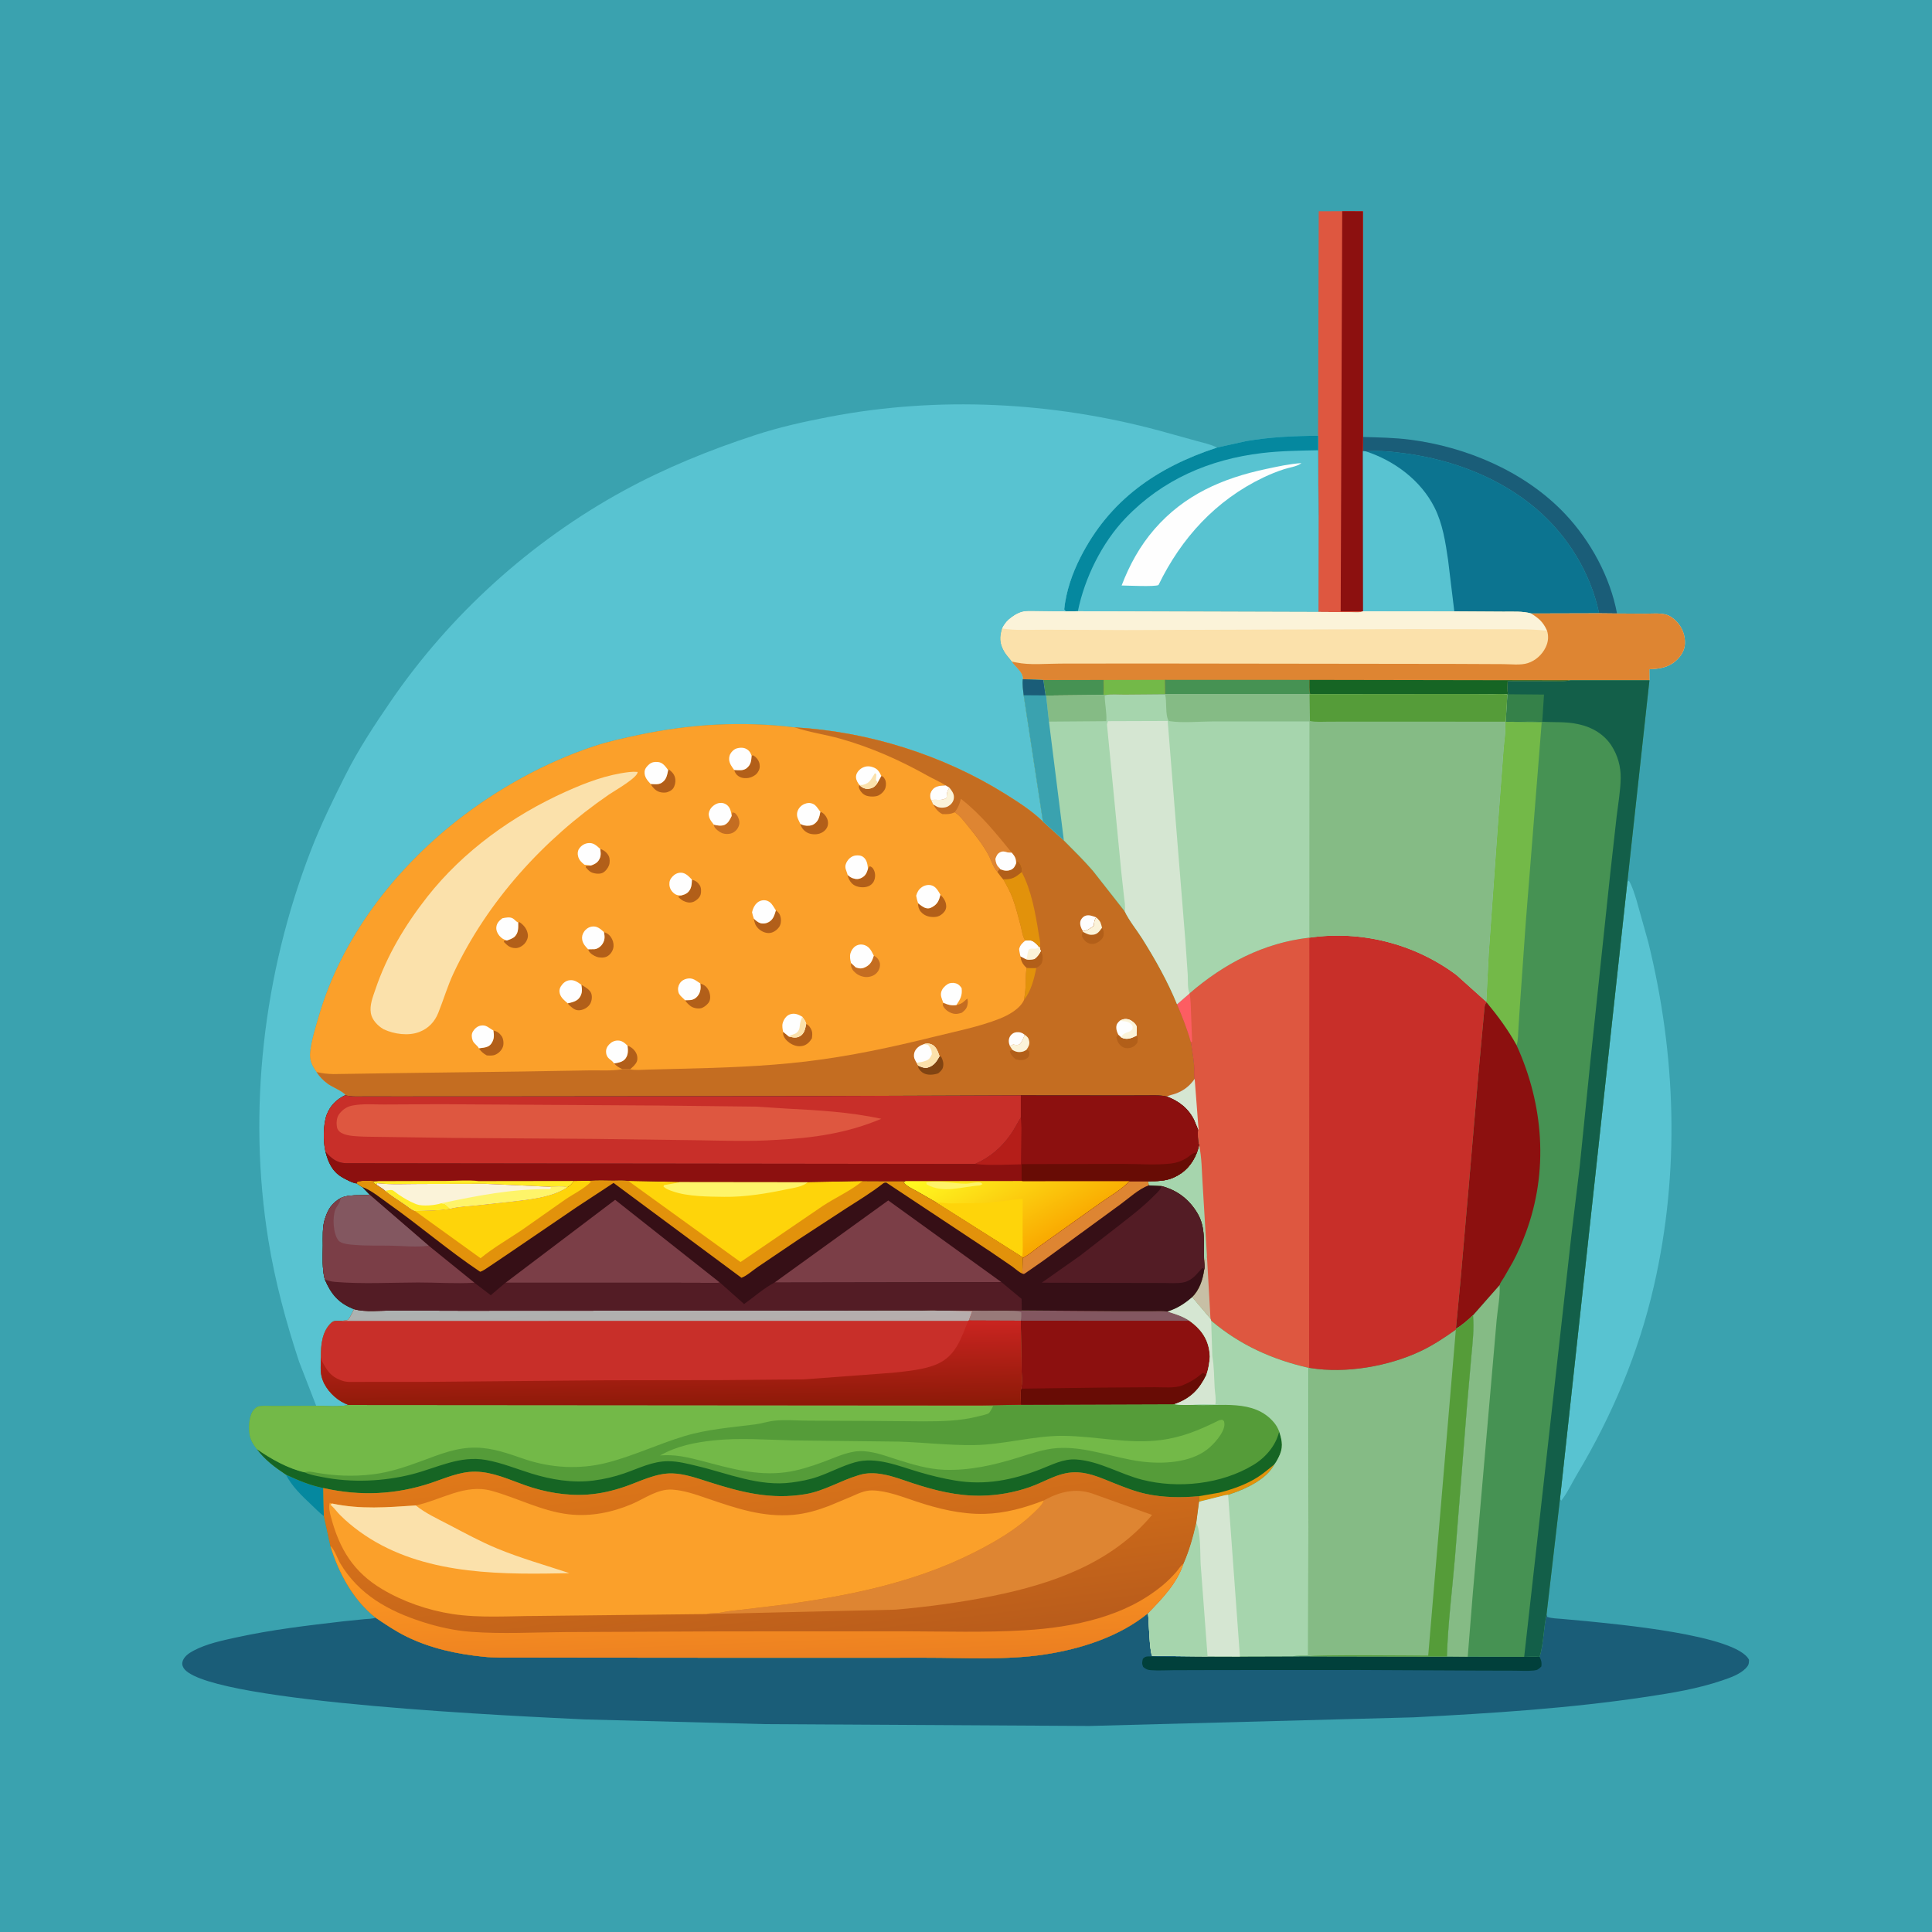 <svg version="1.1" xmlns="http://www.w3.org/2000/svg" style="display: block;" viewBox="0 0 2048 2048" width="1024" height="1024">
<defs>
	<linearGradient id="Gradient1" gradientUnits="userSpaceOnUse" x1="702.841" y1="1429.05" x2="696.206" y2="1360.43">
		<stop class="stop0" offset="0" stop-opacity="1" stop-color="rgb(183,173,172)"/>
		<stop class="stop1" offset="1" stop-opacity="1" stop-color="rgb(172,178,177)"/>
	</linearGradient>
	<linearGradient id="Gradient2" gradientUnits="userSpaceOnUse" x1="711.658" y1="1491.18" x2="710.725" y2="1404.41">
		<stop class="stop0" offset="0" stop-opacity="1" stop-color="rgb(141,26,8)"/>
		<stop class="stop1" offset="1" stop-opacity="1" stop-color="rgb(201,36,32)"/>
	</linearGradient>
	<linearGradient id="Gradient3" gradientUnits="userSpaceOnUse" x1="827.699" y1="1760.98" x2="796.503" y2="1521.14">
		<stop class="stop0" offset="0" stop-opacity="1" stop-color="rgb(185,92,27)"/>
		<stop class="stop1" offset="1" stop-opacity="1" stop-color="rgb(224,121,25)"/>
	</linearGradient>
	<linearGradient id="Gradient4" gradientUnits="userSpaceOnUse" x1="806.886" y1="1764.9" x2="802.137" y2="1642.8">
		<stop class="stop0" offset="0" stop-opacity="1" stop-color="rgb(236,127,33)"/>
		<stop class="stop1" offset="1" stop-opacity="1" stop-color="rgb(254,155,34)"/>
	</linearGradient>
	<linearGradient id="Gradient5" gradientUnits="userSpaceOnUse" x1="1113.65" y1="1315.22" x2="1045.95" y2="1200.91">
		<stop class="stop0" offset="0" stop-opacity="1" stop-color="rgb(249,168,0)"/>
		<stop class="stop1" offset="1" stop-opacity="1" stop-color="rgb(255,252,34)"/>
	</linearGradient>
</defs>
<path transform="translate(0,0)" fill="rgb(58,162,175)" d="M -0 -0 L 2048 0 L 2048 2048 L -0 2048 L -0 -0 z"/>
<path transform="translate(0,0)" fill="rgb(5,136,159)" d="M 303.197 1563.25 C 316.115 1569.21 328.65 1574.56 342.668 1577.34 L 343.294 1607.1 C 338.642 1603.7 334.426 1599.22 330.21 1595.27 C 320.527 1586.19 309.03 1575.27 303.197 1563.25 z"/>
<path transform="translate(0,0)" fill="rgb(26,93,120)" d="M 1444.92 463.205 C 1461.58 463.703 1478.2 463.95 1494.75 466.076 C 1555.11 473.834 1617.16 500.308 1659.26 545.01 C 1686.12 573.524 1706.88 611.668 1714.12 650.358 L 1695.12 650.17 C 1686.07 607.154 1661.84 567.882 1628.6 539.452 C 1590.17 506.59 1540.21 487.548 1490.5 480.759 C 1476.21 478.807 1462.32 477.362 1447.85 478.451 L 1444.78 478.188 L 1444.92 463.205 z"/>
<path transform="translate(0,0)" fill="rgb(222,87,64)" d="M 1397.27 461.965 L 1397.9 223.934 L 1422.81 223.85 L 1444.81 223.909 L 1444.92 463.205 L 1444.78 478.188 L 1444.96 647.987 C 1441.6 649.836 1434.95 648.95 1431 648.93 L 1397.62 648.708 L 1397.74 546.511 L 1397.27 461.965 z"/>
<path transform="translate(0,0)" fill="rgb(140,16,15)" d="M 1422.81 223.85 L 1444.81 223.909 L 1444.92 463.205 L 1444.78 478.188 L 1444.96 647.987 L 1421.18 648.129 L 1422.81 223.85 z"/>
<path transform="translate(0,0)" fill="rgb(12,116,144)" d="M 1447.85 478.451 C 1462.32 477.362 1476.21 478.807 1490.5 480.759 C 1540.21 487.548 1590.17 506.59 1628.6 539.452 C 1661.84 567.882 1686.07 607.154 1695.12 650.17 L 1623.2 650.363 C 1614.14 647.669 1602.95 648.524 1593.52 648.404 L 1541.63 648.094 L 1444.96 647.987 L 1444.78 478.188 L 1447.85 478.451 z"/>
<path transform="translate(0,0)" fill="rgb(88,195,209)" d="M 1444.78 478.188 L 1447.85 478.451 C 1478.04 488.31 1506.18 509.196 1520.62 537.932 C 1529.32 555.247 1532.23 574.615 1535.02 593.594 L 1541.63 648.094 L 1444.96 647.987 L 1444.78 478.188 z"/>
<path transform="translate(0,0)" fill="rgb(88,195,209)" d="M 1725.06 934.898 L 1726.63 933.5 C 1730.36 939.474 1732.4 947.025 1734.61 953.721 L 1747.31 999.006 C 1776.72 1118.61 1780.84 1242.24 1753.33 1362.63 C 1737.11 1433.64 1709.16 1500.13 1671.89 1562.56 C 1666.4 1571.76 1661.56 1582.37 1655 1590.76 L 1653.85 1589.3 L 1653.62 1589.22 L 1725.06 934.898 z"/>
<path transform="translate(0,0)" fill="rgb(88,195,209)" d="M 1290.1 474.436 L 1320.85 467.609 C 1345.93 463.293 1371.86 462.035 1397.27 461.965 L 1397.74 546.511 L 1397.62 648.708 L 1142.58 647.941 L 1129.82 648.034 L 1128.1 646 C 1130.05 626.777 1136.51 608.181 1145.2 591 C 1176.03 530.055 1226.26 495.305 1290.1 474.436 z"/>
<path transform="translate(0,0)" fill="rgb(254,254,254)" d="M 1379.56 490.911 L 1378.42 491.744 C 1374.23 494.572 1366.27 495.719 1361.25 497.341 C 1353.6 499.818 1346.3 502.776 1339.04 506.249 C 1288.71 530.354 1252.16 570.452 1228.05 620.127 C 1224.64 622.212 1194.74 620.69 1188.98 620.649 C 1197.27 598.916 1208.41 578.609 1223.74 560.974 C 1255.5 524.445 1295.89 506.925 1342.27 497.112 C 1354.59 494.506 1366.97 491.718 1379.56 490.911 z"/>
<path transform="translate(0,0)" fill="rgb(5,136,159)" d="M 1290.1 474.436 L 1320.85 467.609 C 1345.93 463.293 1371.86 462.035 1397.27 461.965 L 1397.74 546.511 L 1397.64 545.248 L 1397.23 477.302 C 1377.33 477.702 1357.56 477.915 1337.77 480.268 C 1282.16 486.881 1232.34 508.366 1193.24 549.096 C 1168.2 575.182 1149.8 612.535 1142.58 647.941 L 1129.82 648.034 L 1128.1 646 C 1130.05 626.777 1136.51 608.181 1145.2 591 C 1176.03 530.055 1226.26 495.305 1290.1 474.436 z"/>
<path transform="translate(0,0)" fill="rgb(251,225,171)" d="M 1062.1 666.184 C 1063.88 662.622 1066.18 659.274 1069.17 656.63 C 1073.07 653.183 1078.28 649.794 1083.35 648.422 C 1087.9 647.19 1093.39 647.668 1098.09 647.644 L 1129.82 648.034 L 1142.58 647.941 L 1397.62 648.708 L 1431 648.93 C 1434.95 648.95 1441.6 649.836 1444.96 647.987 L 1541.63 648.094 L 1593.52 648.404 C 1602.95 648.524 1614.14 647.669 1623.2 650.363 L 1695.12 650.17 L 1714.12 650.358 L 1744.63 650.545 C 1751.31 650.488 1759.02 649.757 1765.5 651.361 C 1769.92 652.456 1773.76 655.3 1776.91 658.5 C 1783.24 664.918 1786.52 673.579 1786.09 682.568 C 1785.76 689.62 1781.66 695.939 1776.47 700.5 C 1768.16 707.805 1758.97 709.011 1748.36 709.419 L 1748.47 721.148 L 1664.56 721.195 C 1657.16 722.874 1648.7 722.175 1641.1 722.196 L 1598.22 722.061 C 1598.19 726.364 1597.45 731.858 1598.68 735.942 L 1597.85 736.289 C 1592.96 735.231 1586.92 735.865 1581.9 735.86 L 1549.37 735.674 L 1388.82 735.835 L 1388.16 735.945 L 1235.05 735.991 L 1192.37 736.362 C 1185.68 736.42 1177.54 735.639 1171.04 736.886 L 1169.77 736.68 L 1108.93 737.341 L 1108.3 737.135 L 1105.98 720.895 L 1084.21 720.01 C 1084.59 712.205 1076.41 707.672 1072.42 701.268 C 1069.54 697.395 1066.29 694.291 1063.97 689.994 C 1059.37 681.507 1059.39 675.132 1062.1 666.184 z"/>
<path transform="translate(0,0)" fill="rgb(251,243,217)" d="M 1062.1 666.184 C 1063.88 662.622 1066.18 659.274 1069.17 656.63 C 1073.07 653.183 1078.28 649.794 1083.35 648.422 C 1087.9 647.19 1093.39 647.668 1098.09 647.644 L 1129.82 648.034 L 1142.58 647.941 L 1397.62 648.708 L 1431 648.93 C 1434.95 648.95 1441.6 649.836 1444.96 647.987 L 1541.63 648.094 L 1593.52 648.404 C 1602.95 648.524 1614.14 647.669 1623.2 650.363 C 1631.29 655.498 1635.67 659.211 1639.81 668.179 C 1638.99 668.307 1638.34 668.445 1637.47 668.357 C 1619.79 666.562 1601.68 667.132 1583.87 667.054 L 1496.37 666.89 L 1193.68 667.9 L 1107.36 667.525 C 1092.77 667.416 1076.45 668.72 1062.1 666.184 z"/>
<path transform="translate(0,0)" fill="rgb(222,133,50)" d="M 1695.12 650.17 L 1714.12 650.358 L 1744.63 650.545 C 1751.31 650.488 1759.02 649.757 1765.5 651.361 C 1769.92 652.456 1773.76 655.3 1776.91 658.5 C 1783.24 664.918 1786.52 673.579 1786.09 682.568 C 1785.76 689.62 1781.66 695.939 1776.47 700.5 C 1768.16 707.805 1758.97 709.011 1748.36 709.419 L 1748.47 721.148 L 1664.56 721.195 C 1657.16 722.874 1648.7 722.175 1641.1 722.196 L 1598.22 722.061 C 1598.19 726.364 1597.45 731.858 1598.68 735.942 L 1597.85 736.289 C 1592.96 735.231 1586.92 735.865 1581.9 735.86 L 1549.37 735.674 L 1388.82 735.835 L 1388.16 735.945 L 1235.05 735.991 L 1192.37 736.362 C 1185.68 736.42 1177.54 735.639 1171.04 736.886 L 1169.77 736.68 L 1108.93 737.341 L 1108.3 737.135 L 1105.98 720.895 L 1084.21 720.01 C 1084.59 712.205 1076.41 707.672 1072.42 701.268 L 1077 702.208 C 1091.46 705.295 1109.16 703.46 1124 703.45 L 1212.69 703.344 L 1542.1 703.771 L 1593.59 704.001 C 1601.59 704.021 1612.01 705.377 1619.5 702.956 C 1627.82 700.269 1634.73 693.977 1638.5 686.131 C 1641.29 680.324 1641.84 674.301 1639.81 668.179 C 1635.67 659.211 1631.29 655.498 1623.2 650.363 L 1695.12 650.17 z"/>
<path transform="translate(0,0)" fill="rgb(70,146,83)" d="M 1105.98 720.895 L 1170.03 720.79 C 1170.03 725.8 1170.61 731.796 1169.77 736.68 L 1108.93 737.341 L 1108.3 737.135 L 1105.98 720.895 z"/>
<path transform="translate(0,0)" fill="rgb(115,185,72)" d="M 1170.03 720.79 L 1234.81 720.65 L 1235.05 735.991 L 1192.37 736.362 C 1185.68 736.42 1177.54 735.639 1171.04 736.886 L 1169.77 736.68 C 1170.61 731.796 1170.03 725.8 1170.03 720.79 z"/>
<path transform="translate(0,0)" fill="rgb(70,146,83)" d="M 1234.81 720.65 L 1388.03 720.713 C 1388.15 725.462 1387.61 731.285 1388.82 735.835 L 1388.16 735.945 L 1235.05 735.991 L 1234.81 720.65 z"/>
<path transform="translate(0,0)" fill="rgb(22,101,36)" d="M 1388.03 720.713 L 1664.56 721.195 C 1657.16 722.874 1648.7 722.175 1641.1 722.196 L 1598.22 722.061 C 1598.19 726.364 1597.45 731.858 1598.68 735.942 L 1597.85 736.289 C 1592.96 735.231 1586.92 735.865 1581.9 735.86 L 1549.37 735.674 L 1388.82 735.835 C 1387.61 731.285 1388.15 725.462 1388.03 720.713 z"/>
<path transform="translate(0,0)" fill="rgb(26,93,120)" d="M 1632.03 1756.35 C 1636.46 1741.81 1636.12 1726.01 1639.41 1711.21 L 1640.03 1713.95 C 1644.96 1715.65 1650.63 1715.67 1655.81 1716.13 L 1681.76 1718.49 C 1711.33 1721.56 1840.85 1732.85 1854.04 1759.5 C 1853.91 1763.85 1853.72 1765.23 1850.5 1768.54 C 1844.22 1774.99 1833.91 1778.49 1825.54 1781.34 C 1799.79 1790.12 1773.16 1794.49 1746.35 1798.54 C 1664.31 1810.94 1581.23 1816.16 1498.45 1820.45 L 1155.02 1829.6 L 811.41 1827.66 L 619.902 1822.66 C 555.385 1819.5 228.67 1805.34 195.925 1769.87 C 194.097 1767.89 192.736 1764.76 193.332 1762 C 194.582 1756.22 200.102 1752.49 204.965 1749.88 C 218.774 1742.46 235.887 1738.93 251.111 1735.61 C 288.298 1727.49 325.698 1723.12 363.443 1718.72 L 386.623 1716.36 C 390.263 1716.04 394.734 1716.16 398.055 1714.74 C 408.761 1721.96 419.429 1729.2 431.058 1734.89 C 456.676 1747.43 484.473 1753.35 512.691 1756.22 C 524.688 1757.44 536.97 1757.05 549.017 1757.07 L 602.789 1757.15 L 778.45 1757.3 L 981.282 1757.26 C 1022.67 1757.22 1066.12 1759.99 1107.05 1753.84 C 1145.49 1748.07 1186.54 1735 1216.97 1710.08 C 1217.84 1718.17 1218.43 1749.92 1221.31 1755.3 L 1269.11 1755.82 L 1280.08 1755.88 L 1314.38 1755.98 L 1370.47 1755.81 L 1388.22 1755.76 L 1533.8 1756.01 L 1555.85 1756.2 L 1615.7 1756.35 C 1621.03 1756.23 1626.75 1755.64 1632.03 1756.35 z"/>
<path transform="translate(0,0)" fill="rgb(1,64,59)" d="M 1388.22 1755.76 L 1533.8 1756.01 L 1555.85 1756.2 L 1615.7 1756.35 C 1621.03 1756.23 1626.75 1755.64 1632.03 1756.35 L 1632.31 1757 C 1634 1760.58 1634.37 1762.54 1633.93 1766.5 C 1630.95 1769.41 1630.12 1770.36 1625.79 1770.82 C 1619.17 1771.52 1612.06 1770.99 1605.36 1770.98 L 1567.22 1770.88 L 1441.46 1770.26 L 1291.23 1770.33 L 1243.84 1770.47 C 1236.01 1770.49 1227.78 1771.07 1220 1770.45 C 1216.18 1770.15 1214.77 1769.48 1211.83 1767.05 C 1210.29 1763.65 1210.67 1761.89 1211.5 1758.31 C 1212.39 1757.66 1213.17 1756.81 1214.18 1756.37 C 1216.67 1755.29 1224.14 1756.14 1227.2 1756.15 C 1241.11 1756.19 1255.23 1756.76 1269.11 1755.82 L 1280.08 1755.88 L 1314.38 1755.98 L 1370.47 1755.81 L 1388.22 1755.76 z"/>
<path transform="translate(0,0)" fill="rgb(88,195,209)" d="M 335.215 1490.26 L 317.052 1443.47 C 303.244 1401.69 291.528 1358.2 284.5 1314.74 C 262.234 1177.06 279.228 1031.99 329.305 902.124 C 339.891 874.672 353.05 847.727 366.295 821.465 C 380.095 794.103 396.831 768.745 414.108 743.504 C 477.136 651.425 562.978 573.78 660.928 520.267 C 705.496 495.919 752.451 476.924 800.656 461.16 C 826.182 452.812 852.552 446.951 878.902 441.899 C 994.696 419.699 1115.25 425.881 1228.94 456.487 L 1267.26 467.109 C 1274.81 469.226 1283.09 470.873 1290.1 474.436 C 1226.26 495.305 1176.03 530.055 1145.2 591 C 1136.51 608.181 1130.05 626.777 1128.1 646 L 1129.82 648.034 L 1098.09 647.644 C 1093.39 647.668 1087.9 647.19 1083.35 648.422 C 1078.28 649.794 1073.07 653.183 1069.17 656.63 C 1066.18 659.274 1063.88 662.622 1062.1 666.184 C 1059.39 675.132 1059.37 681.507 1063.97 689.994 C 1066.29 694.291 1069.54 697.395 1072.42 701.268 C 1076.41 707.672 1084.59 712.205 1084.21 720.01 C 1083.61 725.674 1084.5 731.352 1085.13 736.982 L 1105.57 870.917 C 1094.01 859.646 1079.41 850.259 1065.75 841.718 C 999.512 800.303 920.343 775.481 842.378 771.017 C 786.759 764.318 732.133 767.369 677.329 778.944 C 661.29 782.332 645.254 785.831 629.674 790.98 C 577.836 808.11 527.217 836.202 484.288 869.924 C 417.532 922.362 361.89 994.805 337.948 1077 C 334.392 1089.21 330.214 1102.34 328.814 1115 C 327.852 1123.69 330.473 1129.33 335.526 1136.35 C 338.921 1141.49 342.497 1145.12 347.416 1148.8 C 351.552 1151.89 364.532 1157.3 366.154 1160.71 L 365.89 1161 C 356.784 1165.24 350.024 1172.05 346.405 1181.48 C 342.502 1191.66 342.417 1210.26 345.013 1220.81 C 347.859 1231.88 351.905 1241.31 362.105 1247.62 C 365.133 1249.49 374.672 1254.54 378.04 1254.42 C 378.888 1254.98 383.31 1258.28 383.919 1258.25 L 391.983 1266.66 L 391.022 1266.75 C 380.987 1267.64 370.217 1265.75 360.874 1270.12 L 360.857 1270.18 C 352.149 1275.22 347.862 1281.49 344.814 1291 L 344.336 1292.38 C 341.569 1300.86 342.267 1311.53 342.226 1320.4 C 342.172 1331.92 341.283 1345.07 344.315 1356.27 C 350.833 1371.43 358.477 1381 374.15 1387.3 L 375.372 1387.78 C 373.8 1390.4 370.457 1398.65 368 1399.54 L 361.68 1400.23 C 358.195 1400.22 354.292 1399.37 351.5 1401.89 C 341.317 1411.09 339.965 1425.99 340.164 1438.75 C 340.078 1446.03 339.196 1454.61 341.609 1461.5 L 342.093 1462.92 C 345.861 1473.31 355.729 1483.28 365.669 1487.72 L 369.379 1489.32 C 358.997 1491.62 345.939 1490.27 335.215 1490.26 z"/>
<path transform="translate(0,0)" fill="rgb(251,160,42)" d="M 335.526 1136.35 C 330.473 1129.33 327.852 1123.69 328.814 1115 C 330.214 1102.34 334.392 1089.21 337.948 1077 C 361.89 994.805 417.532 922.362 484.288 869.924 C 527.217 836.202 577.836 808.11 629.674 790.98 C 645.254 785.831 661.29 782.332 677.329 778.944 C 732.133 767.369 786.759 764.318 842.378 771.017 C 920.343 775.481 999.512 800.303 1065.75 841.718 C 1079.41 850.259 1094.01 859.646 1105.57 870.917 L 1127.74 890.915 C 1138.12 901.461 1148.85 911.874 1158.51 923.08 L 1192.29 966.091 C 1197.14 976.197 1205.16 985.835 1211.15 995.379 C 1224.73 1017.01 1238.11 1040.83 1247.72 1064.49 C 1253.32 1077.79 1258.51 1090.77 1262.37 1104.7 C 1263.6 1112.98 1265.14 1121.36 1265.87 1129.69 C 1266.24 1133.91 1265.34 1139.71 1266.41 1143.63 C 1261.07 1151.18 1255.08 1155.95 1246.33 1159.24 C 1243.37 1160.35 1239.6 1160.91 1236.93 1162.4 C 1229.92 1160.65 1222.49 1161.14 1215.31 1161.14 L 1185.57 1161.19 L 1082.13 1161.09 L 858.642 1161.9 L 530.841 1162.22 L 421.576 1162.26 L 386.596 1162.23 C 379.86 1162.22 372.413 1162.75 365.89 1161 L 366.154 1160.71 C 364.532 1157.3 351.552 1151.89 347.416 1148.8 C 342.497 1145.12 338.921 1141.49 335.526 1136.35 z"/>
<path transform="translate(0,0)" fill="rgb(196,109,33)" d="M 1013.8 1065.41 C 1017.3 1064.71 1019.59 1063.75 1022.24 1061.29 C 1023.38 1060.23 1024.19 1059.45 1025.5 1058.58 C 1025.92 1060.41 1026.04 1061.94 1025.8 1063.79 C 1025.19 1068.64 1023.3 1070.58 1019.66 1073.5 C 1016.9 1074.34 1014.3 1075.16 1011.4 1074.65 C 1007.19 1073.9 1003 1071.38 1000.58 1067.81 C 999.083 1065.6 999.269 1065.42 999.832 1062.95 C 1004.95 1065.11 1008.29 1066.15 1013.8 1065.41 z"/>
<path transform="translate(0,0)" fill="rgb(178,95,25)" d="M 665.226 1108.46 C 669.142 1109.74 672.401 1112.62 674.35 1116.27 C 675.661 1118.73 676.074 1122.35 675.156 1125.02 C 674.054 1128.21 670.424 1131.38 667.869 1133.48 C 665.26 1132.9 662.517 1133.26 659.855 1133.36 C 656.119 1131.8 653.762 1130.18 650.904 1127.31 C 655.212 1126.55 660.307 1125.85 663.075 1122.05 C 666.117 1117.87 665.753 1113.33 665.226 1108.46 z"/>
<path transform="translate(0,0)" fill="rgb(178,95,25)" d="M 934.239 822.533 C 936.468 823.184 936.791 823.998 938 826 C 939.45 828.401 939.375 832.21 938.67 834.87 C 937.747 838.353 934.386 841.675 931.204 843.219 C 927.95 844.798 921.939 844.617 918.5 843.49 C 915.463 842.495 912.602 839.786 911.278 836.874 C 910.254 834.62 910.178 834.225 910.99 832.038 C 911.912 833.026 912.644 833.675 913.776 834.41 C 916.616 836.254 919.828 836.58 923.088 835.671 C 926.614 834.687 928.739 832.335 930.525 829.297 L 934.239 822.533 z"/>
<path transform="translate(0,0)" fill="rgb(178,95,25)" d="M 733.493 932.499 C 737.275 933.487 739.615 935.178 741.808 938.5 C 743.399 940.91 743.467 945.304 742.77 948 C 741.89 951.403 738.351 954.531 735.23 955.89 C 731.746 957.408 727.785 956.694 724.5 955.016 C 722.343 953.915 720.412 952.348 718.86 950.5 L 721.973 949.229 C 724.41 948.631 727.109 947.818 728.994 946.094 C 733.09 942.348 733.214 937.675 733.493 932.499 z"/>
<path transform="translate(0,0)" fill="rgb(196,109,33)" d="M 775.628 864.898 L 776.242 861.22 C 778.968 861.531 779.236 861.699 781.022 864 C 782.914 866.439 784.237 870.636 783.64 873.685 C 782.918 877.369 780.734 880.428 777.53 882.368 C 774.111 884.439 768.871 884.495 765.197 883.046 C 762.732 882.073 757.993 878.566 757.068 876 L 756.621 874.122 C 759.669 875.131 764.9 875.77 767.915 874.448 C 771.976 872.666 773.824 868.639 775.628 864.898 z"/>
<path transform="translate(0,0)" fill="rgb(178,95,25)" d="M 708.268 816.326 L 709.104 815.702 C 712.846 818.673 715.352 821.269 715.872 826.238 C 716.196 829.337 715.389 833.061 713.624 835.624 C 711.922 838.094 708.029 839.94 705.181 840.136 C 700.622 840.449 696.799 839.309 693.5 836.051 C 692.01 834.58 690.656 832.923 689.722 831.052 C 693.347 831.205 697.774 831.906 701 830.001 C 706.395 826.815 707.119 821.979 708.268 816.326 z"/>
<path transform="translate(0,0)" fill="rgb(178,95,25)" d="M 920.1 920.915 L 922 918.221 C 924.433 919.059 925.416 920.226 926.5 922.602 C 928.071 926.046 927.978 930.274 926.5 933.727 C 925.321 936.482 923.016 938.516 920.241 939.578 C 916.042 941.185 910.08 940.748 906.102 938.657 C 902.09 936.547 899.779 932.537 898.608 928.295 L 898.42 927.431 C 900.193 928.953 901.733 930.165 903.995 930.951 C 907.351 932.115 910.074 932.182 913.306 930.533 C 917.454 928.419 918.881 925.184 920.1 920.915 z"/>
<path transform="translate(0,0)" fill="rgb(178,95,25)" d="M 796.741 801.153 C 798.265 800.638 797.884 800.406 799.21 801.224 C 802.118 803.016 804.66 806.628 805.183 810 C 805.745 813.619 805.029 816.236 802.9 819.179 C 800.604 822.352 795.822 824.532 792.009 824.811 C 787.79 825.119 784.253 824.357 781.106 821.353 C 779.668 819.98 778.884 818.018 778.111 816.221 L 778.754 816.23 C 783.2 816.438 787.783 817.243 791.506 814.252 C 795.966 810.671 796.345 806.546 796.741 801.153 z"/>
<path transform="translate(0,0)" fill="rgb(178,95,25)" d="M 822.478 965.045 C 825.572 967.268 827.028 969.412 827.671 973.219 C 828.199 976.347 827.674 980.294 825.761 982.877 C 823.313 986.185 819.403 988.915 815.191 989.048 C 810.918 989.183 806.661 987.079 803.682 984.097 C 800.76 981.171 799.65 977.836 799.125 973.835 C 800.993 975.601 803.047 977.459 805.5 978.371 C 808.349 979.429 811.482 979.085 814.175 977.781 C 819.626 975.142 820.782 970.465 822.478 965.045 z"/>
<path transform="translate(0,0)" fill="rgb(178,95,25)" d="M 636.204 899.846 C 640.055 901.058 643.545 903.806 645.351 907.523 C 646.618 910.129 646.554 914.679 645.544 917.318 C 644.382 920.351 641.588 924.04 638.547 925.369 C 635.195 926.833 629.536 926.118 626.387 924.432 C 624.268 923.297 622.591 921.278 621.017 919.5 L 621.036 918.164 L 626.3 917.525 C 629.496 916.44 632.738 914.913 634.644 912.009 C 637.268 908.009 636.929 904.369 636.204 899.846 z"/>
<path transform="translate(0,0)" fill="rgb(178,95,25)" d="M 854.595 1085.4 C 857.472 1086.84 859.34 1089.46 860.468 1092.54 C 861.407 1095.11 860.957 1098.05 860.646 1100.7 C 858.524 1104.35 855.235 1107.71 850.941 1108.67 C 845.874 1109.81 841.044 1108.28 836.87 1105.39 C 833.79 1103.26 830.381 1099.51 830.062 1095.6 L 830.079 1093.71 L 836.126 1098.69 L 836.898 1098.86 C 841.015 1099.89 844.461 1100.57 848.321 1098.18 C 852.846 1095.38 853.584 1090.18 854.595 1085.4 z"/>
<path transform="translate(0,0)" fill="rgb(178,95,25)" d="M 616.242 1043.88 C 619.789 1045.96 625.434 1049.06 626.806 1053.23 C 628.018 1056.91 627.258 1061.77 625.086 1064.89 C 622.789 1068.19 618.628 1070.46 614.663 1070.88 C 610.872 1071.3 608.295 1069.75 605.525 1067.36 C 604.208 1066.22 602.707 1065.11 601.866 1063.58 C 606.621 1062.43 611.762 1061.46 614.588 1057.08 C 617.396 1052.74 617.142 1048.77 616.242 1043.88 z"/>
<path transform="translate(0,0)" fill="rgb(196,109,33)" d="M 926.275 1013.08 C 929.419 1014.5 931.292 1016.73 932.41 1019.99 C 933.438 1023 932.505 1026.97 930.753 1029.56 C 928.187 1033.35 924.588 1035.09 920.132 1035.63 C 915.808 1036.15 910.603 1034.37 907.277 1031.65 C 904.164 1029.11 902.066 1026.24 901.996 1022.09 L 902.09 1020.75 L 907.167 1025.5 C 911.33 1026.91 913.693 1027.06 917.664 1025.03 C 922.964 1022.32 924.547 1018.52 926.275 1013.08 z"/>
<path transform="translate(0,0)" fill="rgb(178,95,25)" d="M 996.911 948.509 C 1000.13 951.68 1002.68 955.319 1002.99 960 C 1003.2 963.286 1001.95 965.813 999.616 968.036 C 996.219 971.263 993.18 972.202 988.528 972.056 C 983.728 971.905 979.335 970.193 976.127 966.5 C 974.024 964.08 973.047 960.549 973.169 957.393 C 975.65 959.421 978.795 962.034 982 962.733 C 984.369 963.25 986.166 962.656 988.192 961.511 C 993.944 958.259 995.258 954.6 996.911 948.509 z"/>
<path transform="translate(0,0)" fill="rgb(178,95,25)" d="M 869.638 860.526 C 872.665 861.542 875.169 864.304 876.547 867.235 C 877.962 870.243 878.213 873.893 876.807 876.936 C 875.343 880.103 872.132 882.539 868.865 883.609 C 864.873 884.917 859.189 884.628 855.52 882.512 C 851.87 880.407 849.397 877.372 848.425 873.383 C 849.736 873.995 851.065 874.676 852.5 874.96 C 855.848 875.623 860.139 875.5 862.989 873.515 C 867.787 870.173 868.554 865.987 869.638 860.526 z"/>
<path transform="translate(0,0)" fill="rgb(178,95,25)" d="M 523.01 1092.32 C 526.952 1093.35 529.454 1095 531.862 1098.5 C 533.641 1101.08 534.18 1106.26 533.23 1109.26 C 531.991 1113.17 528.714 1116.48 524.983 1118.06 C 522.12 1119.28 519.033 1118.95 516 1118.78 C 512.297 1116.73 510.023 1114.71 507.562 1111.26 L 508.437 1111.16 L 509.89 1110.96 L 512.591 1110.6 C 516.009 1110.06 518.931 1109.07 520.927 1106.06 C 523.999 1101.43 523.827 1097.64 523.01 1092.32 z"/>
<path transform="translate(0,0)" fill="rgb(178,95,25)" d="M 742.386 1042.51 C 746.6 1044.01 749.129 1045.78 751.143 1049.88 C 752.754 1053.15 753.531 1058.1 751.945 1061.5 C 750.564 1064.46 746.414 1067.8 743.336 1068.69 C 740.184 1069.6 734.986 1068.6 732.316 1066.68 C 729.946 1064.97 727.734 1062.81 726.218 1060.32 L 731.579 1060.15 C 734.903 1059.82 737.73 1058.21 739.743 1055.52 C 742.715 1051.56 743.056 1047.24 742.386 1042.51 z"/>
<path transform="translate(0,0)" fill="rgb(178,95,25)" d="M 640.215 988.041 C 644.459 989.514 646.834 991.576 648.877 995.641 C 650.318 998.507 650.836 1002.4 649.979 1005.51 C 649.033 1008.94 646.662 1012.15 643.5 1013.86 C 640.537 1015.45 635.802 1015.39 632.699 1014.31 C 629.408 1013.15 625.403 1010.79 623.884 1007.53 L 623.476 1006.31 L 630.5 1006.16 C 633.747 1005.72 637.034 1003.19 638.746 1000.42 C 641.397 996.129 641.126 992.786 640.215 988.041 z"/>
<path transform="translate(0,0)" fill="rgb(178,95,25)" d="M 549.312 977.884 L 550.725 977.5 C 555.45 980.801 558.947 985.027 559.581 990.969 C 559.911 994.07 558.356 997.77 556.288 1000.07 C 553.805 1002.84 550.056 1005.13 546.279 1005.03 C 540.642 1004.87 537.918 1002.37 534.135 998.5 L 534.5 997.13 L 537.298 996.964 C 540.028 996.002 543.688 994.805 545.755 992.695 C 549.83 988.534 549.303 983.23 549.312 977.884 z"/>
<path transform="translate(0,0)" fill="rgb(254,254,254)" d="M 999.832 1062.95 L 999.54 1062.02 L 998.619 1059.44 C 997.224 1055.9 996.82 1052.76 998.685 1049.19 C 1000.06 1046.57 1003.54 1043.29 1006.41 1042.38 C 1009.14 1041.51 1012.69 1041.8 1015.18 1043.22 C 1017.07 1044.29 1018.14 1045.75 1019.37 1047.5 C 1020.27 1055.34 1017.98 1059.13 1013.8 1065.41 C 1008.29 1066.15 1004.95 1065.11 999.832 1062.95 z"/>
<path transform="translate(0,0)" fill="rgb(254,254,254)" d="M 650.904 1127.31 C 648.266 1122.78 643.089 1122.76 642.5 1115.72 C 642.209 1112.24 643.341 1109.69 645.681 1107.2 C 648.137 1104.58 651.218 1103.02 654.848 1103.01 C 659.436 1103 662.056 1105.47 665.226 1108.46 C 665.753 1113.33 666.117 1117.87 663.075 1122.05 C 660.307 1125.85 655.212 1126.55 650.904 1127.31 z"/>
<path transform="translate(0,0)" fill="rgb(254,254,254)" d="M 726.218 1060.32 L 724.617 1058.71 C 722.415 1056.58 719.919 1054.7 719.126 1051.58 C 718.296 1048.32 718.811 1045.26 720.567 1042.47 C 722.303 1039.71 725.085 1038.09 728.229 1037.43 C 734.372 1036.13 737.604 1039.46 742.386 1042.51 C 743.056 1047.24 742.715 1051.56 739.743 1055.52 C 737.73 1058.21 734.903 1059.82 731.579 1060.15 L 726.218 1060.32 z"/>
<path transform="translate(0,0)" fill="rgb(254,254,254)" d="M 537.298 996.964 C 533.78 995.892 531.775 994.743 529.343 991.908 C 527.172 989.376 525.748 986.005 526.156 982.62 C 526.668 978.364 529.282 975.906 532.5 973.425 C 535.723 972.744 540.408 971.747 543.5 973.49 C 545.273 974.49 546.614 976.435 548.512 977.501 L 549.312 977.884 C 549.303 983.23 549.83 988.534 545.755 992.695 C 543.688 994.805 540.028 996.002 537.298 996.964 z"/>
<path transform="translate(0,0)" fill="rgb(254,254,254)" d="M 507.562 1111.26 C 506.867 1108.87 502.291 1106.34 501.076 1103.04 C 499.944 1099.96 499.536 1096.44 501.266 1093.5 C 502.999 1090.56 505.874 1087.93 509.291 1087.24 C 515.056 1086.09 517.374 1089.04 521.88 1091.69 L 523.01 1092.32 C 523.827 1097.64 523.999 1101.43 520.927 1106.06 C 518.931 1109.07 516.009 1110.06 512.591 1110.6 L 509.89 1110.96 L 508.437 1111.16 L 507.562 1111.26 z"/>
<path transform="translate(0,0)" fill="rgb(254,254,254)" d="M 601.866 1063.58 C 598.515 1060.7 594.858 1057.92 593.5 1053.53 C 592.644 1050.77 592.934 1048.09 594.5 1045.64 C 596.461 1042.57 599.163 1039.99 602.816 1039.24 C 608.271 1038.13 612.004 1040.84 616.242 1043.88 C 617.142 1048.77 617.396 1052.74 614.588 1057.08 C 611.762 1061.46 606.621 1062.43 601.866 1063.58 z"/>
<path transform="translate(0,0)" fill="rgb(254,254,254)" d="M 721.973 949.229 C 719.378 949.163 717.219 949.026 715.059 947.418 C 711.91 945.074 709.884 941.949 709.6 937.982 C 709.35 934.487 710.318 931.975 712.659 929.396 C 715.116 926.691 718.252 924.997 722 925.104 C 726.865 925.243 730.386 929.207 733.493 932.499 C 733.214 937.675 733.09 942.348 728.994 946.094 C 727.109 947.818 724.41 948.631 721.973 949.229 z"/>
<path transform="translate(0,0)" fill="rgb(254,254,254)" d="M 626.3 917.525 L 619.5 916.602 C 616.255 914.04 613.706 911.619 612.747 907.441 C 612.115 904.685 612.347 901.819 614.009 899.46 C 616.265 896.259 619.592 894.166 623.5 893.731 C 629.203 893.097 632.28 896.348 636.204 899.846 C 636.929 904.369 637.268 908.009 634.644 912.009 C 632.738 914.913 629.496 916.44 626.3 917.525 z"/>
<path transform="translate(0,0)" fill="rgb(254,254,254)" d="M 756.621 874.122 C 754.855 871.848 752.748 869.288 751.853 866.5 C 750.862 863.414 751.169 860.812 752.79 858 C 754.673 854.731 758.695 851.725 762.5 851.219 C 765.327 850.844 767.95 851.363 770.282 853.058 C 774.174 855.885 774.912 860.461 775.628 864.898 C 773.824 868.639 771.976 872.666 767.915 874.448 C 764.9 875.77 759.669 875.131 756.621 874.122 z"/>
<path transform="translate(0,0)" fill="rgb(254,254,254)" d="M 689.722 831.052 C 686.158 827.199 682.926 823.622 683.29 818 C 683.498 814.788 685.973 811.992 688.319 810.049 C 691.033 807.8 694.224 807.438 697.662 807.793 C 702.699 808.313 705.493 812.597 708.268 816.326 C 707.119 821.979 706.395 826.815 701 830.001 C 697.774 831.906 693.347 831.205 689.722 831.052 z"/>
<path transform="translate(0,0)" fill="rgb(254,254,254)" d="M 778.111 816.221 C 777.931 815.514 777.179 814.749 776.768 814.166 C 774.022 810.266 772.033 806.399 773.274 801.5 C 774.017 798.566 776.372 795.657 779 794.173 C 781.774 792.606 786.994 792.061 790.023 793.394 C 793.782 795.048 795.456 797.387 796.741 801.153 C 796.345 806.546 795.966 810.671 791.506 814.252 C 787.783 817.243 783.2 816.438 778.754 816.23 L 778.111 816.221 z"/>
<path transform="translate(0,0)" fill="rgb(254,254,254)" d="M 623.476 1006.31 C 620.668 1003.35 618.048 1000.63 617.223 996.493 C 616.573 993.233 617.277 990.266 619.185 987.558 C 621.252 984.624 624.232 982.577 627.846 982.162 C 633.207 981.545 636.438 984.727 640.215 988.041 C 641.126 992.786 641.397 996.129 638.746 1000.42 C 637.034 1003.19 633.747 1005.72 630.5 1006.16 L 623.476 1006.31 z"/>
<path transform="translate(0,0)" fill="rgb(254,254,254)" d="M 848.425 873.383 L 847.858 872.254 L 847.035 870.5 C 845.792 867.914 844.674 865.763 844.866 862.796 C 845.105 859.127 847.153 855.883 850.081 853.722 C 852.566 851.887 856.551 850.668 859.634 851.421 C 863.359 852.331 864.859 854.01 867.001 856.967 L 869.638 860.526 C 868.554 865.987 867.787 870.173 862.989 873.515 C 860.139 875.5 855.848 875.623 852.5 874.96 C 851.065 874.676 849.736 873.995 848.425 873.383 z"/>
<path transform="translate(0,0)" fill="rgb(254,254,254)" d="M 799.125 973.835 C 798.298 971.551 797.69 969.379 797.198 967 C 798.124 963.168 799.406 960.011 802.341 957.239 C 804.677 955.034 807.983 953.958 811.178 954.363 C 814.632 954.801 817.425 957.087 819.231 959.973 L 822.478 965.045 C 820.782 970.465 819.626 975.142 814.175 977.781 C 811.482 979.085 808.349 979.429 805.5 978.371 C 803.047 977.459 800.993 975.601 799.125 973.835 z"/>
<path transform="translate(0,0)" fill="rgb(254,254,254)" d="M 973.169 957.393 C 972.31 954.735 971.69 952.25 971.2 949.5 C 972.291 945.634 973.739 942.901 977.082 940.515 C 979.827 938.556 983.468 937.644 986.793 938.346 C 992.018 939.45 994.409 944.303 996.911 948.509 C 995.258 954.6 993.944 958.259 988.192 961.511 C 986.166 962.656 984.369 963.25 982 962.733 C 978.795 962.034 975.65 959.421 973.169 957.393 z"/>
<path transform="translate(0,0)" fill="rgb(254,254,254)" d="M 898.42 927.431 L 898.489 927.174 L 896.391 920.949 C 895.641 917.844 896.566 915.208 898.264 912.622 C 900.208 909.664 903.334 907.329 906.904 906.88 C 909.818 906.514 913.027 906.758 915.362 908.695 C 919.149 911.836 919.57 916.326 920.1 920.915 C 918.881 925.184 917.454 928.419 913.306 930.533 C 910.074 932.182 907.351 932.115 903.995 930.951 C 901.733 930.165 900.193 928.953 898.42 927.431 z"/>
<path transform="translate(0,0)" fill="rgb(254,254,254)" d="M 910.99 832.038 L 910.055 830.788 C 908.165 828.147 906.809 824.805 907.651 821.54 C 908.515 818.192 911.441 815.186 914.5 813.713 C 918.271 811.896 921.839 811.971 925.714 813.405 C 930.476 815.166 932.17 818.192 934.239 822.533 L 930.525 829.297 C 928.739 832.335 926.614 834.687 923.088 835.671 C 919.828 836.58 916.616 836.254 913.776 834.41 C 912.644 833.675 911.912 833.026 910.99 832.038 z"/>
<path transform="translate(0,0)" fill="rgb(251,225,171)" d="M 910.99 832.038 C 912.322 832.108 913.684 832.233 915 831.912 C 922.557 830.071 923.668 825.154 927.5 819.532 L 929.045 821 L 928.467 826.946 L 930.525 829.297 C 928.739 832.335 926.614 834.687 923.088 835.671 C 919.828 836.58 916.616 836.254 913.776 834.41 C 912.644 833.675 911.912 833.026 910.99 832.038 z"/>
<path transform="translate(0,0)" fill="rgb(254,254,254)" d="M 902.09 1020.75 C 901.287 1017.39 900.579 1013.99 901.5 1010.56 C 902.322 1007.51 904.483 1004.31 907.28 1002.7 C 910.231 1000.99 913.615 1000.8 916.791 1001.96 C 922.016 1003.87 923.927 1008.46 926.275 1013.08 C 924.547 1018.52 922.964 1022.32 917.664 1025.03 C 913.693 1027.06 911.33 1026.91 907.167 1025.5 L 902.09 1020.75 z"/>
<path transform="translate(0,0)" fill="rgb(254,254,254)" d="M 830.079 1093.71 C 829.605 1090.75 828.877 1087.65 829.662 1084.69 C 830.65 1080.97 833.249 1076.82 837.038 1075.39 C 841.894 1073.56 846.3 1075.22 850.429 1077.76 C 852.096 1080.17 854.052 1082.46 854.595 1085.4 C 853.584 1090.18 852.846 1095.38 848.321 1098.18 C 844.461 1100.57 841.015 1099.89 836.898 1098.86 L 836.126 1098.69 L 830.079 1093.71 z"/>
<path transform="translate(0,0)" fill="rgb(251,225,171)" d="M 850.429 1077.76 C 852.096 1080.17 854.052 1082.46 854.595 1085.4 C 853.584 1090.18 852.846 1095.38 848.321 1098.18 C 844.461 1100.57 841.015 1099.89 836.898 1098.86 L 836.126 1098.69 C 838.539 1096.77 842.456 1096.65 844.778 1094.5 C 846.86 1092.58 847.584 1090.35 847.786 1087.62 C 848.021 1084.44 848.828 1081.99 849.941 1079.02 L 850.429 1077.76 z"/>
<path transform="translate(0,0)" fill="rgb(251,225,171)" d="M 667.115 818.388 C 670.191 818.04 672.789 818.001 675.874 818.262 C 676.493 824.084 651.234 838.335 645.575 842.213 C 576.356 889.65 516.895 955.091 480.978 1031.2 C 474.364 1045.22 470.301 1059.48 464.582 1073.7 C 460.786 1083.13 454.258 1090.1 444.633 1093.87 C 433.055 1098.41 417.909 1096.25 406.866 1091.16 L 406.145 1090.77 C 400.253 1087.2 394.284 1081.07 393.13 1074 C 391.711 1065.3 395.147 1057.1 397.874 1049 C 409.974 1013.06 429.485 980.507 452.84 950.771 C 490.988 902.199 543.613 864.442 599.714 839.212 C 621.556 829.389 643.192 821.198 667.115 818.388 z"/>
<path transform="translate(0,0)" fill="rgb(196,109,33)" d="M 842.378 771.017 C 920.343 775.481 999.512 800.303 1065.75 841.718 C 1079.41 850.259 1094.01 859.646 1105.57 870.917 L 1127.74 890.915 C 1138.12 901.461 1148.85 911.874 1158.51 923.08 L 1192.29 966.091 C 1197.14 976.197 1205.16 985.835 1211.15 995.379 C 1224.73 1017.01 1238.11 1040.83 1247.72 1064.49 C 1253.32 1077.79 1258.51 1090.77 1262.37 1104.7 C 1263.6 1112.98 1265.14 1121.36 1265.87 1129.69 C 1266.24 1133.91 1265.34 1139.71 1266.41 1143.63 C 1261.07 1151.18 1255.08 1155.95 1246.33 1159.24 C 1243.37 1160.35 1239.6 1160.91 1236.93 1162.4 C 1229.92 1160.65 1222.49 1161.14 1215.31 1161.14 L 1185.57 1161.19 L 1082.13 1161.09 L 858.642 1161.9 L 530.841 1162.22 L 421.576 1162.26 L 386.596 1162.23 C 379.86 1162.22 372.413 1162.75 365.89 1161 L 366.154 1160.71 C 364.532 1157.3 351.552 1151.89 347.416 1148.8 C 342.497 1145.12 338.921 1141.49 335.526 1136.35 C 341.559 1137.87 347.326 1138.44 353.536 1138.56 L 436.121 1137.34 L 552.037 1135.85 L 624.266 1134.66 C 635.804 1134.45 648.542 1135.46 659.855 1133.36 C 662.517 1133.26 665.26 1132.9 667.869 1133.48 C 673.662 1134.76 680.629 1133.98 686.587 1133.83 L 720.063 1132.97 C 764.882 1131.93 809.83 1130.51 854.391 1125.23 C 900.842 1119.72 945.611 1110.04 990.919 1098.82 C 1013.84 1093.14 1037.6 1088.53 1059.63 1079.86 C 1068.74 1076.27 1081.38 1069.41 1085.5 1059.96 L 1086.5 1053.05 C 1087.83 1044.01 1086.7 1034.89 1088.29 1025.93 C 1084.13 1022.04 1082.73 1019.4 1081.71 1013.83 C 1081.04 1011.17 1080.52 1008.74 1080.26 1006 C 1081.43 1001.64 1083.47 999.841 1086.88 997.013 C 1084.13 993.47 1083.21 986.194 1082.04 981.729 C 1079.52 972.074 1077.02 962.147 1073.64 952.757 C 1071.02 945.469 1067.29 938.856 1063.52 932.121 C 1061.22 929.683 1059.29 926.877 1057.29 924.19 C 1052.93 919.805 1050.66 911.534 1047.65 906.007 C 1041.69 895.096 1033.79 885.093 1025.94 875.496 C 1021.77 870.397 1017.66 864.611 1012.05 861.02 C 1007.52 863.238 1003.88 863.115 999 862.982 C 994.443 860.856 991.586 856.968 989.135 852.681 L 987.034 848.103 L 986.456 846.711 C 985.51 843.186 986.047 840.253 988.254 837.315 C 991.658 832.784 997.41 832.87 1002.51 832.578 C 996.372 828.717 989.667 825.871 983.341 822.326 C 953.828 805.79 923.564 792.33 890.964 783.118 C 874.976 778.601 858.093 776.34 842.378 771.017 z"/>
<path transform="translate(0,0)" fill="rgb(178,95,25)" d="M 1073.1 1112.8 C 1076.57 1115.09 1079.87 1115.78 1084 1114.79 C 1085.47 1114.44 1086.72 1113.66 1088.01 1112.92 C 1090.29 1113.45 1089.27 1112.93 1091.06 1114.5 C 1091.02 1117.57 1091.56 1119.58 1088.77 1121.73 C 1085.18 1124.49 1080.5 1123.96 1076.5 1122.83 C 1073.53 1120.05 1071.44 1118.33 1070.48 1114.3 L 1073.1 1112.8 z"/>
<path transform="translate(0,0)" fill="rgb(254,254,254)" d="M 1070.61 1108.99 L 1069.78 1106.54 C 1068.92 1103.41 1069.34 1100.07 1071.45 1097.5 C 1072.99 1095.62 1074.97 1094.46 1077.4 1094.2 C 1080.72 1093.84 1083.69 1094.73 1086.22 1096.88 C 1084.73 1100.81 1083.64 1104.26 1080.5 1107.24 C 1078.02 1108.01 1076.49 1107.65 1074 1107.21 L 1070.61 1108.99 z"/>
<path transform="translate(0,0)" fill="rgb(251,243,217)" d="M 1086.22 1096.88 C 1088.95 1098.85 1090.31 1100.03 1090.97 1103.5 C 1091.65 1107.05 1090.33 1109.55 1088.39 1112.34 L 1088.01 1112.92 C 1086.72 1113.66 1085.47 1114.44 1084 1114.79 C 1079.87 1115.78 1076.57 1115.09 1073.1 1112.8 L 1070.61 1108.99 L 1074 1107.21 C 1076.49 1107.65 1078.02 1108.01 1080.5 1107.24 C 1083.64 1104.26 1084.73 1100.81 1086.22 1096.88 z"/>
<path transform="translate(0,0)" fill="rgb(254,254,254)" d="M 1148.04 987.036 L 1147.79 986.75 C 1145.88 983.984 1144.48 980.022 1145.25 976.633 C 1145.77 974.374 1147.84 971.941 1149.91 971.011 C 1154.03 969.164 1158.21 971.077 1162.13 972.453 L 1161.33 973.61 C 1159.89 975.846 1159.77 978.79 1159.43 981.367 C 1156.32 983.928 1152.12 986.795 1148.04 987.036 z"/>
<path transform="translate(0,0)" fill="rgb(178,95,25)" d="M 1185.5 1096.85 L 1188.22 1099.39 C 1189.13 1099.92 1189.44 1100.17 1190.37 1100.49 C 1195.74 1102.37 1200.5 1100.02 1205.16 1097.61 C 1206.46 1100.24 1205.95 1102.11 1205.78 1105 C 1204.05 1107.69 1202.27 1109.43 1199.17 1110.5 C 1196.19 1111.53 1192.66 1111.41 1189.92 1109.8 C 1185.98 1107.47 1184.31 1103.79 1183.39 1099.5 L 1185.5 1096.85 z"/>
<path transform="translate(0,0)" fill="rgb(226,146,11)" d="M 1088.29 1025.93 C 1091.69 1026.08 1095.09 1026.34 1098.49 1026.01 C 1096.25 1037.59 1092.96 1050.56 1085.5 1059.96 L 1086.5 1053.05 C 1087.83 1044.01 1086.7 1034.89 1088.29 1025.93 z"/>
<path transform="translate(0,0)" fill="rgb(178,95,25)" d="M 1103.44 1007.94 C 1105.22 1011.42 1105.73 1015.6 1104.77 1019.45 C 1103.9 1022.93 1101.37 1024.42 1098.49 1026.01 C 1095.09 1026.34 1091.69 1026.08 1088.29 1025.93 C 1084.13 1022.04 1082.73 1019.4 1081.71 1013.83 L 1086.06 1016.1 C 1089.19 1017.87 1093.12 1017.13 1096.5 1016.63 C 1099.93 1014.04 1101.42 1011.7 1103.44 1007.94 z"/>
<path transform="translate(0,0)" fill="rgb(251,243,217)" d="M 1006.44 834.968 C 1009.29 838.734 1011.92 841.853 1011.03 846.872 C 1010.44 850.229 1007.92 853.117 1005 854.749 C 1002.04 856.4 997.038 856.612 993.848 855.381 C 992.911 855.019 992.242 854.52 991.353 853.995 L 990.016 853.229 L 989.135 852.681 L 987.034 848.103 C 992.803 847.073 999.052 849.46 1003.5 845.51 C 1003.56 841.592 1003.78 839.114 1005.92 835.748 L 1006.44 834.968 z"/>
<path transform="translate(0,0)" fill="rgb(254,254,254)" d="M 987.034 848.103 L 986.456 846.711 C 985.51 843.186 986.047 840.253 988.254 837.315 C 991.658 832.784 997.41 832.87 1002.51 832.578 L 1006.44 834.968 L 1005.92 835.748 C 1003.78 839.114 1003.56 841.592 1003.5 845.51 C 999.052 849.46 992.803 847.073 987.034 848.103 z"/>
<path transform="translate(0,0)" fill="rgb(129,68,18)" d="M 995.931 1119.68 L 997.728 1120.25 C 999.524 1123.98 1000.7 1127.6 999.46 1131.74 C 998.674 1134.37 996.5 1136.09 994.5 1137.82 C 989.707 1139.38 983.81 1140.05 979.162 1137.7 C 976.981 1136.6 974.004 1133.81 973.384 1131.37 L 973.124 1129.53 C 975.825 1130.77 980.029 1132.57 983.058 1131.77 C 989.757 1130.01 992.753 1125.44 995.931 1119.68 z"/>
<path transform="translate(0,0)" fill="rgb(254,254,254)" d="M 1086.88 997.013 C 1091.14 996.635 1093.57 996.31 1097.05 999.272 C 1098.78 1000.75 1100.2 1001.98 1101.37 1003.94 L 1102.09 1003.69 C 1102.41 1005.22 1102.38 1006.76 1103.44 1007.94 C 1101.42 1011.7 1099.93 1014.04 1096.5 1016.63 C 1093.12 1017.13 1089.19 1017.87 1086.06 1016.1 L 1081.71 1013.83 C 1081.04 1011.17 1080.52 1008.74 1080.26 1006 C 1081.43 1001.64 1083.47 999.841 1086.88 997.013 z"/>
<path transform="translate(0,0)" fill="rgb(251,243,217)" d="M 1101.37 1003.94 L 1102.09 1003.69 C 1102.41 1005.22 1102.38 1006.76 1103.44 1007.94 C 1101.42 1011.7 1099.93 1014.04 1096.5 1016.63 C 1093.12 1017.13 1089.19 1017.87 1086.06 1016.1 L 1088.56 1015.68 C 1088.78 1013.96 1089.46 1006.62 1091.5 1005.96 C 1095.62 1004.62 1097.19 1007.34 1101.37 1003.94 z"/>
<path transform="translate(0,0)" fill="rgb(254,254,254)" d="M 1187.04 1082.03 C 1190.28 1080.19 1193.07 1079.65 1196.82 1080.76 C 1199.56 1081.57 1203.89 1085.15 1204.8 1087.87 C 1205.61 1090.25 1204.14 1095.83 1205.16 1097.61 C 1200.5 1100.02 1195.74 1102.37 1190.37 1100.49 C 1189.44 1100.17 1189.13 1099.92 1188.22 1099.39 L 1185.5 1096.85 C 1184.41 1094.82 1183.31 1091.83 1183.3 1089.5 C 1183.3 1085.8 1184.47 1084.39 1187.04 1082.03 z"/>
<path transform="translate(0,0)" fill="rgb(251,243,217)" d="M 1187.04 1082.03 C 1190.28 1080.19 1193.07 1079.65 1196.82 1080.76 C 1199.56 1081.57 1203.89 1085.15 1204.8 1087.87 C 1205.61 1090.25 1204.14 1095.83 1205.16 1097.61 C 1200.5 1100.02 1195.74 1102.37 1190.37 1100.49 C 1189.44 1100.17 1189.13 1099.92 1188.22 1099.39 L 1188.9 1098.56 L 1189.79 1097.51 C 1192.74 1093.78 1197.79 1094.88 1200.5 1090.74 C 1200.55 1088.79 1201.03 1087.92 1199.73 1086.34 C 1196.57 1082.49 1191.63 1082.62 1187.04 1082.03 z"/>
<path transform="translate(0,0)" fill="rgb(178,95,25)" d="M 1162.13 972.453 C 1165.07 975.274 1166.55 976.697 1167.49 980.677 L 1167.92 982.308 L 1168.2 983.461 C 1169.89 986.216 1170.36 988.185 1169.81 991.5 C 1169.28 994.674 1166.58 997.202 1163.95 998.768 C 1161.09 1000.47 1157.81 1001.18 1154.58 1000.07 C 1150.87 998.8 1148.89 996.306 1147.1 993 C 1146.97 990.599 1146.78 989.876 1147.87 987.776 L 1148.04 987.036 C 1152.12 986.795 1156.32 983.928 1159.43 981.367 C 1159.77 978.79 1159.89 975.846 1161.33 973.61 L 1162.13 972.453 z"/>
<path transform="translate(0,0)" fill="rgb(251,243,217)" d="M 1162.13 972.453 C 1165.07 975.274 1166.55 976.697 1167.49 980.677 L 1167.92 982.308 L 1168.2 983.461 C 1165.61 986.946 1163.67 990.195 1159.1 990.811 C 1155.24 991.331 1153.32 990.549 1150.02 988.835 L 1148.67 988.183 L 1147.87 987.776 L 1148.04 987.036 C 1152.12 986.795 1156.32 983.928 1159.43 981.367 C 1159.77 978.79 1159.89 975.846 1161.33 973.61 L 1162.13 972.453 z"/>
<path transform="translate(0,0)" fill="rgb(254,254,254)" d="M 979.121 1106.89 C 982.138 1105.82 984.54 1105.87 987.5 1107.09 C 992.127 1109 994.142 1114.32 995.616 1118.71 L 995.931 1119.68 C 992.753 1125.44 989.757 1130.01 983.058 1131.77 C 980.029 1132.57 975.825 1130.77 973.124 1129.53 L 973.199 1129.32 L 971.66 1126.64 C 970.783 1125.17 969.816 1123.62 969.262 1122 C 968.495 1119.75 968.712 1116.55 969.761 1114.42 C 971.683 1110.52 975.163 1108.25 979.121 1106.89 z"/>
<path transform="translate(0,0)" fill="rgb(251,225,171)" d="M 979.121 1106.89 C 982.138 1105.82 984.54 1105.87 987.5 1107.09 C 992.127 1109 994.142 1114.32 995.616 1118.71 L 995.931 1119.68 C 992.753 1125.44 989.757 1130.01 983.058 1131.77 C 980.029 1132.57 975.825 1130.77 973.124 1129.53 L 973.199 1129.32 L 971.66 1126.64 C 975.117 1126.13 978.756 1125.56 982 1124.22 C 985.27 1122.86 986.423 1120.59 987.81 1117.5 C 987.488 1112.33 986.869 1111.69 983.706 1107.5 L 979.121 1106.89 z"/>
<path transform="translate(0,0)" fill="rgb(226,146,11)" d="M 1077.16 915.163 L 1078.53 912.731 C 1081.09 914.636 1082.46 917.387 1083.08 920.5 C 1083.34 921.819 1083.17 923.14 1083.06 924.461 C 1093.26 943.439 1097.67 968.359 1101 989.5 C 1101.6 993.331 1103.3 999.424 1102.32 1003.19 L 1102.09 1003.69 L 1101.37 1003.94 C 1100.2 1001.98 1098.78 1000.75 1097.05 999.272 C 1093.57 996.31 1091.14 996.635 1086.88 997.013 C 1084.13 993.47 1083.21 986.194 1082.04 981.729 C 1079.52 972.074 1077.02 962.147 1073.64 952.757 C 1071.02 945.469 1067.29 938.856 1063.52 932.121 C 1061.22 929.683 1059.29 926.877 1057.29 924.19 C 1057.96 922.995 1058.82 922.086 1059.71 921.054 L 1061.28 921.749 C 1064.73 923.206 1068.54 923.475 1072 921.819 C 1074.94 920.414 1075.96 918.006 1077.16 915.163 z"/>
<path transform="translate(0,0)" fill="rgb(178,95,25)" d="M 1077.16 915.163 L 1078.53 912.731 C 1081.09 914.636 1082.46 917.387 1083.08 920.5 C 1083.34 921.819 1083.17 923.14 1083.06 924.461 C 1075.78 930.432 1073.04 932.255 1063.52 932.121 C 1061.22 929.683 1059.29 926.877 1057.29 924.19 C 1057.96 922.995 1058.82 922.086 1059.71 921.054 L 1061.28 921.749 C 1064.73 923.206 1068.54 923.475 1072 921.819 C 1074.94 920.414 1075.96 918.006 1077.16 915.163 z"/>
<path transform="translate(0,0)" fill="rgb(222,133,50)" d="M 1012.05 861.02 L 1012.71 860.121 C 1015.91 855.672 1017.24 852.008 1018.59 846.738 C 1039.87 863.412 1055.65 883.079 1072.52 903.877 C 1075.92 907.903 1077.05 909.847 1077.16 915.163 C 1075.96 918.006 1074.94 920.414 1072 921.819 C 1068.54 923.475 1064.73 923.206 1061.28 921.749 L 1059.71 921.054 C 1058.82 922.086 1057.96 922.995 1057.29 924.19 C 1052.93 919.805 1050.66 911.534 1047.65 906.007 C 1041.69 895.096 1033.79 885.093 1025.94 875.496 C 1021.77 870.397 1017.66 864.611 1012.05 861.02 z"/>
<path transform="translate(0,0)" fill="rgb(254,254,254)" d="M 1059.86 920.279 L 1058.99 919.643 C 1056.28 917.234 1055.53 913.938 1055.12 910.5 C 1056.21 907.46 1057 905.107 1060.05 903.5 C 1062.99 901.956 1065.26 902.69 1068.19 903.616 L 1072.52 903.877 C 1075.92 907.903 1077.05 909.847 1077.16 915.163 C 1075.96 918.006 1074.94 920.414 1072 921.819 C 1068.54 923.475 1064.73 923.206 1061.28 921.749 L 1059.71 921.054 L 1059.86 920.279 z"/>
<path transform="translate(0,0)" fill="rgb(70,146,83)" d="M 1084.21 720.01 L 1105.98 720.895 L 1108.3 737.135 L 1108.93 737.341 L 1169.77 736.68 L 1171.04 736.886 C 1177.54 735.639 1185.68 736.42 1192.37 736.362 L 1235.05 735.991 L 1388.16 735.945 L 1388.82 735.835 L 1549.37 735.674 L 1581.9 735.86 C 1586.92 735.865 1592.96 735.231 1597.85 736.289 L 1598.68 735.942 C 1597.45 731.858 1598.19 726.364 1598.22 722.061 L 1641.1 722.196 C 1648.7 722.175 1657.16 722.874 1664.56 721.195 L 1748.47 721.148 L 1725.06 934.898 L 1653.62 1589.22 L 1639.41 1711.21 C 1636.12 1726.01 1636.46 1741.81 1632.03 1756.35 C 1626.75 1755.64 1621.03 1756.23 1615.7 1756.35 L 1555.85 1756.2 L 1533.8 1756.01 L 1388.22 1755.76 L 1370.47 1755.81 C 1375.57 1754.76 1381.45 1755.11 1386.69 1754.95 L 1387.19 1450.02 C 1348.48 1441.16 1314.42 1425.85 1283.89 1399.98 L 1283.16 1398.03 L 1263.66 1375.04 C 1271.49 1367.35 1275.06 1356.4 1276.5 1345.75 C 1277.36 1343.86 1276.45 1337.63 1276.38 1335.28 C 1275.68 1318.69 1278.33 1301.54 1269.58 1286.55 C 1260.79 1271.49 1248.01 1261.66 1231.19 1257.28 L 1217.54 1256.55 L 1217.18 1252.12 C 1226.17 1252.12 1235.08 1252.12 1243.52 1248.49 C 1255.9 1243.16 1263.87 1234.25 1268.75 1221.79 C 1269.86 1219.22 1270.4 1216.46 1271.08 1213.74 C 1269.64 1210.98 1269.54 1200.53 1269.9 1197.22 L 1265.88 1187.5 C 1259.94 1175.04 1249.54 1167.12 1236.93 1162.4 C 1239.6 1160.91 1243.37 1160.35 1246.33 1159.24 C 1255.08 1155.95 1261.07 1151.18 1266.41 1143.63 C 1265.34 1139.71 1266.24 1133.91 1265.87 1129.69 C 1265.14 1121.36 1263.6 1112.98 1262.37 1104.7 C 1258.51 1090.77 1253.32 1077.79 1247.72 1064.49 C 1238.11 1040.83 1224.73 1017.01 1211.15 995.379 C 1205.16 985.835 1197.14 976.197 1192.29 966.091 L 1158.51 923.08 C 1148.85 911.874 1138.12 901.461 1127.74 890.915 L 1105.57 870.917 L 1085.13 736.982 C 1084.5 731.352 1083.61 725.674 1084.21 720.01 z"/>
<path transform="translate(0,0)" fill="rgb(133,187,133)" d="M 1589.63 1362.18 C 1590.4 1373.98 1587.61 1387.17 1586.52 1399.07 L 1579.26 1482.5 L 1561.25 1689 L 1555.85 1756.2 L 1533.8 1756.01 C 1534.85 1721 1539.42 1685.44 1542.37 1650.5 L 1555.16 1489.44 L 1559.7 1437.59 C 1561.01 1423.52 1562.77 1408.29 1561.44 1394.21 L 1589.63 1362.18 z"/>
<path transform="translate(0,0)" fill="rgb(115,185,72)" d="M 1596.13 764.688 C 1598.66 764.89 1601.24 765.235 1603.78 765.163 L 1605 765.257 L 1634.28 765.607 L 1617.28 979 L 1611.37 1063 L 1609.6 1090.14 C 1609.2 1096.23 1609.33 1102.22 1607.67 1108.14 C 1598.56 1091.58 1587.85 1077.12 1575.85 1062.61 L 1575.56 1061.92 L 1578.11 1011 L 1587.29 881.722 L 1593.82 794.497 C 1594.42 785.274 1596.66 774.103 1595.37 765.01 L 1596.13 764.688 z"/>
<path transform="translate(0,0)" fill="rgb(140,16,15)" d="M 1543.32 1408.58 L 1548.25 1356.94 L 1557.09 1255.42 L 1566.96 1140.75 L 1573.69 1067.64 C 1573.99 1065.44 1574.27 1064.27 1575.85 1062.61 C 1587.85 1077.12 1598.56 1091.58 1607.67 1108.14 C 1636.31 1170.94 1641.7 1241.65 1617.4 1306.88 C 1613.43 1317.55 1608.93 1328.05 1603.52 1338.07 L 1594.27 1354.13 C 1592.91 1356.41 1590.32 1359.71 1589.63 1362.18 L 1561.44 1394.21 C 1555.89 1399.42 1550 1404.87 1543.32 1408.58 z"/>
<path transform="translate(0,0)" fill="rgb(19,95,73)" d="M 1748.47 721.148 L 1725.06 934.898 L 1653.62 1589.22 L 1639.41 1711.21 C 1636.12 1726.01 1636.46 1741.81 1632.03 1756.35 C 1626.75 1755.64 1621.03 1756.23 1615.7 1756.35 L 1629.26 1635.5 L 1665.82 1308.65 L 1674.52 1236.97 L 1685.8 1125.64 L 1707.01 925.154 L 1713.78 864.862 C 1715.37 851.606 1717.81 838.136 1718 824.766 C 1718.16 812.636 1714.9 800.807 1708.31 790.545 C 1700.66 778.619 1688.05 771.002 1674.35 767.95 L 1672.5 767.553 C 1660.29 764.816 1647.32 765.838 1634.85 765.093 C 1625.06 763.879 1613.64 764.619 1603.78 765.163 C 1601.24 765.235 1598.66 764.89 1596.13 764.688 L 1597.85 736.289 L 1598.68 735.942 C 1597.45 731.858 1598.19 726.364 1598.22 722.061 L 1641.1 722.196 C 1648.7 722.175 1657.16 722.874 1664.56 721.195 L 1748.47 721.148 z"/>
<path transform="translate(0,0)" fill="rgb(53,129,73)" d="M 1598.68 735.942 L 1636.71 736.263 L 1634.85 765.093 C 1625.06 763.879 1613.64 764.619 1603.78 765.163 C 1601.24 765.235 1598.66 764.89 1596.13 764.688 L 1597.85 736.289 L 1598.68 735.942 z"/>
<path transform="translate(0,0)" fill="rgb(133,187,133)" d="M 1561.44 1394.21 C 1562.77 1408.29 1561.01 1423.52 1559.7 1437.59 L 1555.16 1489.44 L 1542.37 1650.5 C 1539.42 1685.44 1534.85 1721 1533.8 1756.01 L 1388.22 1755.76 L 1370.47 1755.81 C 1375.57 1754.76 1381.45 1755.11 1386.69 1754.95 L 1387.19 1450.02 L 1387.71 1449.93 L 1389.18 1450.18 C 1426.58 1456.26 1472.11 1448.37 1506.27 1432.11 C 1519.41 1425.85 1531.42 1417.85 1543.25 1409.43 L 1543.32 1408.58 C 1550 1404.87 1555.89 1399.42 1561.44 1394.21 z"/>
<path transform="translate(0,0)" fill="rgb(85,156,57)" d="M 1561.44 1394.21 C 1562.77 1408.29 1561.01 1423.52 1559.7 1437.59 L 1555.16 1489.44 L 1542.37 1650.5 C 1539.42 1685.44 1534.85 1721 1533.8 1756.01 L 1388.22 1755.76 C 1390.7 1753.88 1502.99 1754.99 1513.96 1755.03 L 1543.25 1409.43 L 1543.32 1408.58 C 1550 1404.87 1555.89 1399.42 1561.44 1394.21 z"/>
<path transform="translate(0,0)" fill="rgb(200,47,41)" d="M 1387.97 993.953 C 1442.81 985.962 1499.4 1000.26 1543.94 1033.55 L 1575.56 1061.92 L 1575.85 1062.61 C 1574.27 1064.27 1573.99 1065.44 1573.69 1067.64 L 1566.96 1140.75 L 1557.09 1255.42 L 1548.25 1356.94 L 1543.32 1408.58 L 1543.25 1409.43 C 1531.42 1417.85 1519.41 1425.85 1506.27 1432.11 C 1472.11 1448.37 1426.58 1456.26 1389.18 1450.18 L 1387.71 1449.93 L 1387.19 1450.02 C 1348.48 1441.16 1314.42 1425.85 1283.89 1399.98 L 1283.16 1398.03 L 1263.66 1375.04 C 1271.49 1367.35 1275.06 1356.4 1276.5 1345.75 C 1277.36 1343.86 1276.45 1337.63 1276.38 1335.28 C 1275.68 1318.69 1278.33 1301.54 1269.58 1286.55 C 1260.79 1271.49 1248.01 1261.66 1231.19 1257.28 L 1217.54 1256.55 L 1217.18 1252.12 C 1226.17 1252.12 1235.08 1252.12 1243.52 1248.49 C 1255.9 1243.16 1263.87 1234.25 1268.75 1221.79 C 1269.86 1219.22 1270.4 1216.46 1271.08 1213.74 C 1269.64 1210.98 1269.54 1200.53 1269.9 1197.22 L 1265.88 1187.5 C 1259.94 1175.04 1249.54 1167.12 1236.93 1162.4 C 1239.6 1160.91 1243.37 1160.35 1246.33 1159.24 C 1255.08 1155.95 1261.07 1151.18 1266.41 1143.63 C 1265.34 1139.71 1266.24 1133.91 1265.87 1129.69 C 1265.14 1121.36 1263.6 1112.98 1262.37 1104.7 C 1258.51 1090.77 1253.32 1077.79 1247.72 1064.49 L 1260.96 1053.03 C 1297.52 1021.5 1339.39 999.473 1387.97 993.953 z"/>
<path transform="translate(0,0)" fill="rgb(222,87,64)" d="M 1387.97 993.953 L 1387.71 1449.93 L 1387.19 1450.02 C 1348.48 1441.16 1314.42 1425.85 1283.89 1399.98 L 1283.16 1398.03 L 1263.66 1375.04 C 1271.49 1367.35 1275.06 1356.4 1276.5 1345.75 C 1277.36 1343.86 1276.45 1337.63 1276.38 1335.28 C 1275.68 1318.69 1278.33 1301.54 1269.58 1286.55 C 1260.79 1271.49 1248.01 1261.66 1231.19 1257.28 L 1217.54 1256.55 L 1217.18 1252.12 C 1226.17 1252.12 1235.08 1252.12 1243.52 1248.49 C 1255.9 1243.16 1263.87 1234.25 1268.75 1221.79 C 1269.86 1219.22 1270.4 1216.46 1271.08 1213.74 C 1269.64 1210.98 1269.54 1200.53 1269.9 1197.22 L 1265.88 1187.5 C 1259.94 1175.04 1249.54 1167.12 1236.93 1162.4 C 1239.6 1160.91 1243.37 1160.35 1246.33 1159.24 C 1255.08 1155.95 1261.07 1151.18 1266.41 1143.63 C 1265.34 1139.71 1266.24 1133.91 1265.87 1129.69 C 1265.14 1121.36 1263.6 1112.98 1262.37 1104.7 C 1258.51 1090.77 1253.32 1077.79 1247.72 1064.49 L 1260.96 1053.03 C 1297.52 1021.5 1339.39 999.473 1387.97 993.953 z"/>
<path transform="translate(0,0)" fill="rgb(253,93,98)" d="M 1260.96 1053.03 C 1262.41 1060.23 1262.28 1067.72 1262.59 1075.04 L 1263.69 1104 L 1262.37 1104.7 C 1258.51 1090.77 1253.32 1077.79 1247.72 1064.49 L 1260.96 1053.03 z"/>
<path transform="translate(0,0)" fill="rgb(199,191,165)" d="M 1279.4 1331.03 L 1283.16 1398.03 L 1263.66 1375.04 C 1271.49 1367.35 1275.06 1356.4 1276.5 1345.75 C 1277.36 1343.86 1276.45 1337.63 1276.38 1335.28 L 1277.49 1335.95 L 1278.49 1335.5 L 1279.4 1331.03 z"/>
<path transform="translate(0,0)" fill="rgb(213,230,210)" d="M 1266.41 1143.63 L 1270.57 1197.75 L 1269.9 1197.22 L 1265.88 1187.5 C 1259.94 1175.04 1249.54 1167.12 1236.93 1162.4 C 1239.6 1160.91 1243.37 1160.35 1246.33 1159.24 C 1255.08 1155.95 1261.07 1151.18 1266.41 1143.63 z"/>
<path transform="translate(0,0)" fill="rgb(166,213,173)" d="M 1271.08 1213.74 C 1274 1226.88 1273.91 1241.33 1274.81 1254.79 L 1279.4 1331.03 L 1278.49 1335.5 L 1277.49 1335.95 L 1276.38 1335.28 C 1275.68 1318.69 1278.33 1301.54 1269.58 1286.55 C 1260.79 1271.49 1248.01 1261.66 1231.19 1257.28 L 1217.54 1256.55 L 1217.18 1252.12 C 1226.17 1252.12 1235.08 1252.12 1243.52 1248.49 C 1255.9 1243.16 1263.87 1234.25 1268.75 1221.79 C 1269.86 1219.22 1270.4 1216.46 1271.08 1213.74 z"/>
<path transform="translate(0,0)" fill="rgb(166,213,173)" d="M 1084.21 720.01 L 1105.98 720.895 L 1108.3 737.135 L 1108.93 737.341 L 1169.77 736.68 L 1171.04 736.886 C 1177.54 735.639 1185.68 736.42 1192.37 736.362 L 1235.05 735.991 L 1388.16 735.945 L 1388.82 735.835 L 1549.37 735.674 L 1581.9 735.86 C 1586.92 735.865 1592.96 735.231 1597.85 736.289 L 1596.13 764.688 L 1595.37 765.01 C 1596.66 774.103 1594.42 785.274 1593.82 794.497 L 1587.29 881.722 L 1578.11 1011 L 1575.56 1061.92 L 1543.94 1033.55 C 1499.4 1000.26 1442.81 985.962 1387.97 993.953 C 1339.39 999.473 1297.52 1021.5 1260.96 1053.03 L 1247.72 1064.49 C 1238.11 1040.83 1224.73 1017.01 1211.15 995.379 C 1205.16 985.835 1197.14 976.197 1192.29 966.091 L 1158.51 923.08 C 1148.85 911.874 1138.12 901.461 1127.74 890.915 L 1105.57 870.917 L 1085.13 736.982 C 1084.5 731.352 1083.61 725.674 1084.21 720.01 z"/>
<path transform="translate(0,0)" fill="rgb(133,187,133)" d="M 1169.77 736.68 L 1171.04 736.886 C 1171 746.041 1173.42 755.552 1172.76 764.473 L 1111.95 764.955 L 1108.93 737.341 L 1169.77 736.68 z"/>
<path transform="translate(0,0)" fill="rgb(58,162,175)" d="M 1084.21 720.01 L 1105.98 720.895 L 1108.3 737.135 L 1108.93 737.341 L 1111.95 764.955 L 1127.74 890.915 L 1105.57 870.917 L 1085.13 736.982 C 1084.5 731.352 1083.61 725.674 1084.21 720.01 z"/>
<path transform="translate(0,0)" fill="rgb(26,93,120)" d="M 1084.21 720.01 L 1105.98 720.895 L 1108.3 737.135 L 1085.13 736.982 C 1084.5 731.352 1083.61 725.674 1084.21 720.01 z"/>
<path transform="translate(0,0)" fill="rgb(213,230,210)" d="M 1173.42 767.82 L 1174.44 764.461 L 1237.8 764.251 L 1246.63 874.5 L 1256.61 998 L 1259.07 1033.5 C 1259.37 1039.12 1258.65 1048.02 1260.96 1053.03 L 1247.72 1064.49 C 1238.11 1040.83 1224.73 1017.01 1211.15 995.379 C 1205.16 985.835 1197.14 976.197 1192.29 966.091 C 1193.14 961.307 1192.06 955.273 1191.49 950.447 L 1188.7 925.126 L 1173.42 767.82 z"/>
<path transform="translate(0,0)" fill="rgb(133,187,133)" d="M 1388.82 735.835 L 1549.37 735.674 L 1581.9 735.86 C 1586.92 735.865 1592.96 735.231 1597.85 736.289 L 1596.13 764.688 L 1595.37 765.01 C 1596.66 774.103 1594.42 785.274 1593.82 794.497 L 1587.29 881.722 L 1578.11 1011 L 1575.56 1061.92 L 1543.94 1033.55 C 1499.4 1000.26 1442.81 985.962 1387.97 993.953 L 1388.1 764.748 L 1284.75 764.77 C 1270.81 764.802 1254.25 766.527 1240.58 764.538 L 1238.84 764.263 C 1234.88 757.318 1237.17 744.124 1235.05 735.991 L 1388.16 735.945 L 1388.82 735.835 z"/>
<path transform="translate(0,0)" fill="rgb(85,156,57)" d="M 1388.82 735.835 L 1549.37 735.674 L 1581.9 735.86 C 1586.92 735.865 1592.96 735.231 1597.85 736.289 L 1596.13 764.688 L 1595.37 765.01 L 1448.98 764.971 L 1409.32 765.001 C 1402.6 765 1395.19 765.663 1388.6 764.297 L 1388.16 735.945 L 1388.82 735.835 z"/>
<path transform="translate(0,0)" fill="rgb(85,156,57)" d="M 365.89 1161 C 372.413 1162.75 379.86 1162.22 386.596 1162.23 L 421.576 1162.26 L 530.841 1162.22 L 858.642 1161.9 L 1082.13 1161.09 L 1185.57 1161.19 L 1215.31 1161.14 C 1222.49 1161.14 1229.92 1160.65 1236.93 1162.4 C 1249.54 1167.12 1259.94 1175.04 1265.88 1187.5 L 1269.9 1197.22 C 1269.54 1200.53 1269.64 1210.98 1271.08 1213.74 C 1270.4 1216.46 1269.86 1219.22 1268.75 1221.79 C 1263.87 1234.25 1255.9 1243.16 1243.52 1248.49 C 1235.08 1252.12 1226.17 1252.12 1217.18 1252.12 L 1217.54 1256.55 L 1231.19 1257.28 C 1248.01 1261.66 1260.79 1271.49 1269.58 1286.55 C 1278.33 1301.54 1275.68 1318.69 1276.38 1335.28 C 1276.45 1337.63 1277.36 1343.86 1276.5 1345.75 C 1275.06 1356.4 1271.49 1367.35 1263.66 1375.04 L 1283.16 1398.03 L 1283.89 1399.98 C 1314.42 1425.85 1348.48 1441.16 1387.19 1450.02 L 1386.69 1754.95 C 1381.45 1755.11 1375.57 1754.76 1370.47 1755.81 L 1314.38 1755.98 L 1280.08 1755.88 L 1269.11 1755.82 L 1221.31 1755.3 C 1218.43 1749.92 1217.84 1718.17 1216.97 1710.08 C 1186.54 1735 1145.49 1748.07 1107.05 1753.84 C 1066.12 1759.99 1022.67 1757.22 981.282 1757.26 L 778.45 1757.3 L 602.789 1757.15 L 549.017 1757.07 C 536.97 1757.05 524.688 1757.44 512.691 1756.22 C 484.473 1753.35 456.676 1747.43 431.058 1734.89 C 419.429 1729.2 408.761 1721.96 398.055 1714.74 C 374.159 1695.82 359.133 1667.64 350.308 1639.04 L 343.294 1607.1 L 342.668 1577.34 C 328.65 1574.56 316.115 1569.21 303.197 1563.25 C 291.285 1555.34 280.873 1547.62 272.267 1536.09 C 268.402 1531.19 265.244 1526.08 264.432 1519.77 C 263.419 1511.89 263.915 1499.73 269.691 1493.7 C 270.431 1492.92 272.066 1491.63 273 1491.24 C 276.837 1489.66 285.54 1490.46 289.847 1490.42 L 335.215 1490.26 C 345.939 1490.27 358.997 1491.62 369.379 1489.32 L 365.669 1487.72 C 355.729 1483.28 345.861 1473.31 342.093 1462.92 L 341.609 1461.5 C 339.196 1454.61 340.078 1446.03 340.164 1438.75 C 339.965 1425.99 341.317 1411.09 351.5 1401.89 C 354.292 1399.37 358.195 1400.22 361.68 1400.23 L 368 1399.54 C 370.457 1398.65 373.8 1390.4 375.372 1387.78 L 374.15 1387.3 C 358.477 1381 350.833 1371.43 344.315 1356.27 C 341.283 1345.07 342.172 1331.92 342.226 1320.4 C 342.267 1311.53 341.569 1300.86 344.336 1292.38 L 344.814 1291 C 347.862 1281.49 352.149 1275.22 360.857 1270.18 L 360.874 1270.12 C 370.217 1265.75 380.987 1267.64 391.022 1266.75 L 391.983 1266.66 L 383.919 1258.25 C 383.31 1258.28 378.888 1254.98 378.04 1254.42 C 374.672 1254.54 365.133 1249.49 362.105 1247.62 C 351.905 1241.31 347.859 1231.88 345.013 1220.81 C 342.417 1210.26 342.502 1191.66 346.405 1181.48 C 350.024 1172.05 356.784 1165.24 365.89 1161 z"/>
<path transform="translate(0,0)" fill="rgb(115,185,72)" d="M 1292.45 1505.5 L 1295.5 1504.93 L 1297.5 1506.49 C 1297.73 1507.68 1298 1508.76 1297.97 1510 C 1297.74 1518.96 1286.31 1531.43 1279.52 1536.61 C 1261.01 1550.74 1232.28 1552.13 1209.99 1549.28 C 1180.19 1545.47 1151.14 1533.01 1120.81 1535.03 C 1106.24 1536 1092.19 1541.15 1078.34 1545.4 C 1052.82 1553.23 1027.89 1558.95 1001 1558.03 C 983.683 1557.44 966.412 1552.12 950 1546.89 C 937.461 1542.9 924.264 1537.82 910.878 1538.27 C 898.031 1538.71 884.465 1545.47 872.389 1549.84 C 859.606 1554.47 846.411 1558.85 832.882 1560.65 C 802.019 1564.77 773.021 1556.31 743.519 1548.48 C 728.521 1544.62 715.328 1541.53 699.687 1542.82 C 717.798 1532.79 736.202 1529.07 756.615 1526.88 C 783.983 1523.96 812.969 1526.26 840.477 1526.89 L 953.053 1528.17 C 979.507 1529.06 1005.75 1532.18 1032.26 1531.86 C 1064.19 1531.47 1095.73 1521.75 1127.36 1522.06 C 1162 1522.4 1196 1531.03 1230.83 1526.47 C 1253.66 1523.49 1271.91 1515.67 1292.45 1505.5 z"/>
<path transform="translate(0,0)" fill="rgb(22,101,36)" d="M 1355.98 1517.49 C 1359.46 1528.27 1360.49 1535 1355.08 1545.43 C 1353.83 1547.86 1352.53 1550.2 1350.85 1552.37 C 1343.11 1567.75 1320.84 1578.3 1305.21 1583.46 L 1301.86 1584.55 L 1298.47 1585.01 L 1271.01 1591.9 L 1270.87 1586.03 C 1252.39 1587.79 1233.22 1587.56 1215.02 1583.63 C 1203.3 1581.1 1192.28 1576.73 1181.18 1572.32 C 1169.04 1567.49 1156.42 1561.61 1143.22 1560.78 C 1123.44 1559.55 1109.53 1570.11 1091.66 1576.36 C 1074.92 1582.21 1057.36 1585.29 1039.63 1585.52 C 1014.48 1585.83 991.269 1580.05 967.53 1572.27 C 957.23 1568.9 946.748 1564.74 936.057 1562.89 L 934.223 1562.58 C 926.89 1561.31 918.844 1561.28 911.656 1563.35 L 910 1563.86 C 890.924 1569.52 873.787 1580.5 853.919 1583.86 C 817.138 1590.09 785.547 1581.86 750.857 1570.77 C 738.875 1566.93 725.322 1562.19 712.663 1561.87 C 695.107 1561.44 678.449 1570.46 662.173 1576 C 649.165 1580.44 636.646 1583.33 622.908 1584.32 C 600.642 1585.92 577.529 1581.83 556.557 1574.41 C 539.494 1568.38 522.337 1560.25 503.926 1560.04 C 487.346 1559.85 472.215 1566.9 456.809 1572.04 C 419.547 1584.46 381.812 1586.09 343.578 1577.55 L 342.668 1577.34 C 328.65 1574.56 316.115 1569.21 303.197 1563.25 C 291.285 1555.34 280.873 1547.62 272.267 1536.09 C 287.111 1546.45 305.024 1556.63 322.843 1560.7 C 328.51 1563.42 335.532 1564.53 341.692 1565.76 C 372.53 1571.94 406.694 1570.48 437.102 1562.69 C 463.229 1556 487.318 1542.62 515.189 1547.63 C 532.036 1550.65 546.945 1556.9 563.157 1561.94 C 584.288 1568.51 607.074 1572.32 629.214 1569.43 C 640.644 1567.93 650.829 1565.58 661.727 1561.83 C 677.294 1556.47 691.838 1548.79 708.699 1548.94 C 719.189 1549.04 728.692 1551.6 738.819 1554 C 771.718 1561.83 804.637 1576.15 839.215 1571.51 C 848.844 1570.21 857.65 1568.62 866.91 1565.39 C 880.185 1560.76 892.767 1553.9 906.285 1550.11 C 928.946 1543.74 952.535 1554.08 974.12 1560.41 C 986.843 1564.14 999.417 1567.24 1012.5 1569.42 C 1044.3 1574.72 1073.03 1568.98 1102.68 1557.56 C 1115.06 1552.79 1127.09 1546.18 1140.75 1547.1 C 1165.43 1548.75 1187.11 1562.56 1210.77 1568.59 C 1248.88 1578.3 1294.74 1573.4 1328.62 1552.89 C 1341.58 1545.06 1352.54 1532.29 1355.98 1517.49 z"/>
<path transform="translate(0,0)" fill="rgb(226,146,11)" d="M 1350.85 1552.37 C 1343.11 1567.75 1320.84 1578.3 1305.21 1583.46 L 1301.86 1584.55 L 1298.47 1585.01 L 1271.01 1591.9 L 1270.87 1586.03 L 1292.4 1582.32 C 1306.56 1578.67 1320.55 1573.85 1333 1566 C 1339.31 1562.02 1345 1556.99 1350.85 1552.37 z"/>
<path transform="translate(0,0)" fill="rgb(140,16,15)" d="M 994.494 1389.16 L 1032.84 1389.14 L 1083.09 1389.11 L 1187.38 1389.9 L 1219.91 1389.92 C 1225.67 1389.92 1231.89 1389.42 1237.58 1390.29 C 1246.12 1393.03 1253.3 1395.02 1260.9 1400.1 C 1272.16 1408.12 1279.86 1417.98 1281.94 1432 L 1282.51 1438.04 C 1282.03 1445.02 1281.07 1450.81 1278.85 1457.47 C 1271.69 1472.39 1262.42 1482.2 1246.5 1487.98 L 1244.97 1488.51 L 1082.23 1489.05 C 1082.02 1483.46 1081.32 1477.52 1082.44 1472.02 C 1084.03 1466.2 1082.93 1457.41 1082.88 1451.24 L 1082.04 1400.01 L 1026.95 1399.81 L 1030.68 1389.81 L 994.494 1389.16 z"/>
<path transform="translate(0,0)" fill="rgb(131,87,96)" d="M 994.494 1389.16 L 1032.84 1389.14 L 1083.09 1389.11 L 1187.38 1389.9 L 1219.91 1389.92 C 1225.67 1389.92 1231.89 1389.42 1237.58 1390.29 C 1246.12 1393.03 1253.3 1395.02 1260.9 1400.1 L 1082.04 1400.01 L 1026.95 1399.81 L 1030.68 1389.81 L 994.494 1389.16 z"/>
<path transform="translate(0,0)" fill="rgb(152,122,121)" d="M 994.494 1389.16 L 1032.84 1389.14 L 1033.9 1389.27 C 1042.52 1390.22 1078.26 1388.02 1082.59 1391.2 C 1082.56 1394.08 1082.87 1397.26 1082.04 1400.01 L 1026.95 1399.81 L 1030.68 1389.81 L 994.494 1389.16 z"/>
<path transform="translate(0,0)" fill="rgb(104,12,5)" d="M 1082.44 1472.02 L 1167.94 1470.92 L 1224.3 1470.53 C 1232.82 1470.46 1245.24 1471.76 1253.13 1468.67 L 1254.5 1468.08 C 1260.43 1465.59 1266.66 1462.2 1271.56 1457.97 C 1272.89 1456.83 1273.86 1456.01 1275.5 1455.3 L 1278.85 1457.47 C 1271.69 1472.39 1262.42 1482.2 1246.5 1487.98 L 1244.97 1488.51 L 1082.23 1489.05 C 1082.02 1483.46 1081.32 1477.52 1082.44 1472.02 z"/>
<path transform="translate(0,0)" fill="rgb(115,185,72)" d="M 369.379 1489.32 L 1039.85 1489.81 L 1052.81 1490.48 C 1051.68 1492.37 1049.89 1496.43 1048.4 1497.86 C 1046.82 1499.37 1038.86 1500.91 1036.47 1501.52 C 1017.5 1506.36 998.071 1506.67 978.6 1506.7 L 926.289 1506.25 L 856.794 1505.96 C 845.201 1505.97 832.402 1504.73 821 1505.97 C 814.208 1506.71 807.398 1509.02 800.5 1509.91 C 775.03 1513.21 749.719 1514.98 724.977 1522.5 C 697.382 1530.89 671.182 1543.45 643.197 1550.59 C 614.594 1557.89 583.911 1556.19 556.056 1546.74 C 538.942 1540.93 523.137 1534.91 504.783 1534.56 C 483.888 1534.16 466.043 1541.68 446.891 1548.74 C 429.807 1555.04 413.067 1560.71 394.887 1562.9 C 374.699 1565.32 355.635 1564.6 335.58 1561.16 C 330.884 1560.36 327.512 1559.13 322.843 1560.7 C 305.024 1556.63 287.111 1546.45 272.267 1536.09 C 268.402 1531.19 265.244 1526.08 264.432 1519.77 C 263.419 1511.89 263.915 1499.73 269.691 1493.7 C 270.431 1492.92 272.066 1491.63 273 1491.24 C 276.837 1489.66 285.54 1490.46 289.847 1490.42 L 335.215 1490.26 C 345.939 1490.27 358.997 1491.62 369.379 1489.32 z"/>
<path transform="translate(0,0)" fill="rgb(166,213,173)" d="M 1263.66 1375.04 L 1283.16 1398.03 L 1283.89 1399.98 C 1314.42 1425.85 1348.48 1441.16 1387.19 1450.02 L 1386.69 1754.95 C 1381.45 1755.11 1375.57 1754.76 1370.47 1755.81 L 1314.38 1755.98 L 1280.08 1755.88 L 1269.11 1755.82 L 1221.31 1755.3 C 1218.43 1749.92 1217.84 1718.17 1216.97 1710.08 C 1231.91 1694.7 1247.61 1678.53 1254.52 1657.69 C 1260.71 1643.73 1264.64 1629.46 1268.04 1614.62 L 1271.01 1591.9 L 1298.47 1585.01 L 1301.86 1584.55 L 1305.21 1583.46 C 1320.84 1578.3 1343.11 1567.75 1350.85 1552.37 C 1352.53 1550.2 1353.83 1547.86 1355.08 1545.43 C 1360.49 1535 1359.46 1528.27 1355.98 1517.49 C 1354.73 1514.03 1352.88 1510.79 1350.52 1507.97 C 1329.21 1482.52 1293.59 1491.03 1264.64 1489.17 C 1258.06 1489.29 1251.48 1489.65 1244.97 1488.51 L 1246.5 1487.98 C 1262.42 1482.2 1271.69 1472.39 1278.85 1457.47 C 1281.07 1450.81 1282.03 1445.02 1282.51 1438.04 L 1281.94 1432 C 1279.86 1417.98 1272.16 1408.12 1260.9 1400.1 C 1253.3 1395.02 1246.12 1393.03 1237.58 1390.29 C 1248.04 1386.85 1255.39 1382.2 1263.66 1375.04 z"/>
<path transform="translate(0,0)" fill="rgb(213,230,210)" d="M 1263.66 1375.04 L 1283.16 1398.03 L 1283.89 1399.98 L 1285.09 1437.51 C 1287.09 1448.76 1286.91 1459.87 1287.6 1471.22 C 1287.92 1476.39 1289.37 1483.74 1288.29 1488.71 C 1280.67 1488.72 1272.14 1487.96 1264.64 1489.17 C 1258.06 1489.29 1251.48 1489.65 1244.97 1488.51 L 1246.5 1487.98 C 1262.42 1482.2 1271.69 1472.39 1278.85 1457.47 C 1281.07 1450.81 1282.03 1445.02 1282.51 1438.04 L 1281.94 1432 C 1279.86 1417.98 1272.16 1408.12 1260.9 1400.1 C 1253.3 1395.02 1246.12 1393.03 1237.58 1390.29 C 1248.04 1386.85 1255.39 1382.2 1263.66 1375.04 z"/>
<path transform="translate(0,0)" fill="rgb(213,230,210)" d="M 1298.47 1585.01 L 1301.86 1584.55 L 1314.38 1755.98 L 1280.08 1755.88 L 1269.11 1755.82 L 1221.31 1755.3 C 1218.43 1749.92 1217.84 1718.17 1216.97 1710.08 C 1231.91 1694.7 1247.61 1678.53 1254.52 1657.69 C 1260.71 1643.73 1264.64 1629.46 1268.04 1614.62 L 1271.01 1591.9 L 1298.47 1585.01 z"/>
<path transform="translate(0,0)" fill="rgb(166,213,173)" d="M 1268.04 1614.62 C 1272.95 1621.68 1272.12 1649.23 1272.8 1658.92 L 1280.08 1755.88 L 1269.11 1755.82 L 1221.31 1755.3 C 1218.43 1749.92 1217.84 1718.17 1216.97 1710.08 C 1231.91 1694.7 1247.61 1678.53 1254.52 1657.69 C 1260.71 1643.73 1264.64 1629.46 1268.04 1614.62 z"/>
<path transform="translate(0,0)" fill="rgb(200,47,41)" d="M 375.372 1387.78 C 387.218 1391.17 403.115 1389.2 415.632 1389.25 L 490.352 1389.46 L 832.557 1389.29 L 944.623 1389.09 L 978.095 1389.12 C 983.378 1389.13 989.281 1388.62 994.494 1389.16 L 1030.68 1389.81 L 1026.95 1399.81 L 1082.04 1400.01 L 1082.88 1451.24 C 1082.93 1457.41 1084.03 1466.2 1082.44 1472.02 C 1081.32 1477.52 1082.02 1483.46 1082.23 1489.05 L 1039.85 1489.81 L 369.379 1489.32 L 365.669 1487.72 C 355.729 1483.28 345.861 1473.31 342.093 1462.92 L 341.609 1461.5 C 339.196 1454.61 340.078 1446.03 340.164 1438.75 C 339.965 1425.99 341.317 1411.09 351.5 1401.89 C 354.292 1399.37 358.195 1400.22 361.68 1400.23 L 368 1399.54 C 370.457 1398.65 373.8 1390.4 375.372 1387.78 z"/>
<path transform="translate(0,0)" fill="url(#Gradient1)" d="M 375.372 1387.78 C 387.218 1391.17 403.115 1389.2 415.632 1389.25 L 490.352 1389.46 L 832.557 1389.29 L 944.623 1389.09 L 978.095 1389.12 C 983.378 1389.13 989.281 1388.62 994.494 1389.16 L 1030.68 1389.81 L 1026.95 1399.81 L 1026.34 1400.15 L 361.68 1400.23 L 368 1399.54 C 370.457 1398.65 373.8 1390.4 375.372 1387.78 z"/>
<path transform="translate(0,0)" fill="url(#Gradient2)" d="M 1026.95 1399.81 L 1082.04 1400.01 L 1082.88 1451.24 C 1082.93 1457.41 1084.03 1466.2 1082.44 1472.02 C 1081.32 1477.52 1082.02 1483.46 1082.23 1489.05 L 1039.85 1489.81 L 369.379 1489.32 L 365.669 1487.72 C 355.729 1483.28 345.861 1473.31 342.093 1462.92 L 341.609 1461.5 C 339.196 1454.61 340.078 1446.03 340.164 1438.75 C 340.582 1440.45 340.899 1442.09 341.743 1443.64 C 346.839 1452.98 350.35 1458.81 360.775 1462.92 C 363.844 1464.13 366.73 1464.78 370.021 1464.88 L 454.039 1464.81 L 643.856 1463.14 L 766.124 1462.96 L 851.945 1462.23 L 946.5 1455.16 C 961.568 1453.45 979.334 1452.09 993.362 1445.99 C 1013.26 1437.34 1018.78 1418.65 1026.34 1400.15 L 1026.95 1399.81 z"/>
<path transform="translate(0,0)" fill="url(#Gradient3)" d="M 342.668 1577.34 L 343.578 1577.55 C 381.812 1586.09 419.547 1584.46 456.809 1572.04 C 472.215 1566.9 487.346 1559.85 503.926 1560.04 C 522.337 1560.25 539.494 1568.38 556.557 1574.41 C 577.529 1581.83 600.642 1585.92 622.908 1584.32 C 636.646 1583.33 649.165 1580.44 662.173 1576 C 678.449 1570.46 695.107 1561.44 712.663 1561.87 C 725.322 1562.19 738.875 1566.93 750.857 1570.77 C 785.547 1581.86 817.138 1590.09 853.919 1583.86 C 873.787 1580.5 890.924 1569.52 910 1563.86 L 911.656 1563.35 C 918.844 1561.28 926.89 1561.31 934.223 1562.58 L 936.057 1562.89 C 946.748 1564.74 957.23 1568.9 967.53 1572.27 C 991.269 1580.05 1014.48 1585.83 1039.63 1585.52 C 1057.36 1585.29 1074.92 1582.21 1091.66 1576.36 C 1109.53 1570.11 1123.44 1559.55 1143.22 1560.78 C 1156.42 1561.61 1169.04 1567.49 1181.18 1572.32 C 1192.28 1576.73 1203.3 1581.1 1215.02 1583.63 C 1233.22 1587.56 1252.39 1587.79 1270.87 1586.03 L 1271.01 1591.9 L 1268.04 1614.62 C 1264.64 1629.46 1260.71 1643.73 1254.52 1657.69 C 1247.61 1678.53 1231.91 1694.7 1216.97 1710.08 C 1186.54 1735 1145.49 1748.07 1107.05 1753.84 C 1066.12 1759.99 1022.67 1757.22 981.282 1757.26 L 778.45 1757.3 L 602.789 1757.15 L 549.017 1757.07 C 536.97 1757.05 524.688 1757.44 512.691 1756.22 C 484.473 1753.35 456.676 1747.43 431.058 1734.89 C 419.429 1729.2 408.761 1721.96 398.055 1714.74 C 374.159 1695.82 359.133 1667.64 350.308 1639.04 L 343.294 1607.1 L 342.668 1577.34 z"/>
<path transform="translate(0,0)" fill="rgb(222,133,50)" d="M 1106.51 1590.53 L 1108.17 1589.62 C 1124.04 1581.18 1140.21 1577.35 1157.57 1583.1 L 1221.24 1605.89 C 1178.28 1657.1 1115.86 1678.89 1052.22 1691.8 C 1018.42 1698.65 983.783 1703.27 949.43 1706.31 L 748.838 1710.97 C 754.048 1709.58 759.771 1710.42 765.114 1709.22 C 772.203 1707.63 779.553 1707.21 786.761 1706.32 L 833 1700.7 C 901.336 1691.35 969.705 1677.3 1031.78 1646.09 C 1054.46 1634.69 1078.39 1620.78 1096.57 1602.94 C 1100.1 1599.47 1104.92 1595.29 1106.51 1590.53 z"/>
<path transform="translate(0,0)" fill="url(#Gradient4)" d="M 350.308 1639.04 C 353.746 1640.93 358.154 1652.98 360.5 1656.93 C 380.276 1690.28 411.663 1707.64 447.61 1719.22 C 464.492 1724.66 481.735 1728.51 499.458 1729.82 C 532.246 1732.23 566.025 1730.31 598.928 1730.07 L 768.421 1729.32 L 958.417 1729.23 C 1000.86 1729.36 1043.79 1730.7 1086.17 1728.18 C 1112.47 1726.62 1139.32 1722.92 1164.64 1715.4 C 1189.67 1707.97 1211.62 1697.51 1231.93 1680.96 C 1237.38 1676.51 1242.52 1671.34 1247.13 1666.03 C 1249.65 1663.14 1251.28 1659.89 1254.52 1657.69 C 1247.61 1678.53 1231.91 1694.7 1216.97 1710.08 C 1186.54 1735 1145.49 1748.07 1107.05 1753.84 C 1066.12 1759.99 1022.67 1757.22 981.282 1757.26 L 778.45 1757.3 L 602.789 1757.15 L 549.017 1757.07 C 536.97 1757.05 524.688 1757.44 512.691 1756.22 C 484.473 1753.35 456.676 1747.43 431.058 1734.89 C 419.429 1729.2 408.761 1721.96 398.055 1714.74 C 374.159 1695.82 359.133 1667.64 350.308 1639.04 z"/>
<path transform="translate(0,0)" fill="rgb(251,160,42)" d="M 440.79 1595.83 C 467.879 1590.02 492.884 1572.5 521.29 1580.36 C 548.803 1587.98 574.251 1601.9 602.953 1605.24 C 625.823 1607.9 648.58 1603.34 669.644 1594.44 C 683.345 1588.64 697.26 1577.99 712.735 1579.04 C 725.485 1579.9 737.865 1584.36 749.871 1588.46 C 780.077 1598.76 808.613 1608.65 841.102 1605.77 C 854.051 1604.62 866.655 1600.98 878.755 1596.35 L 902.435 1586.45 C 909.554 1583.33 916.738 1579.72 924.699 1579.89 C 940.242 1580.22 956.706 1586.78 971.317 1591.64 C 994.583 1599.38 1018.78 1605.32 1043.5 1604.76 C 1065.26 1604.27 1086.36 1598.37 1106.51 1590.53 C 1104.92 1595.29 1100.1 1599.47 1096.57 1602.94 C 1078.39 1620.78 1054.46 1634.69 1031.78 1646.09 C 969.705 1677.3 901.336 1691.35 833 1700.7 L 786.761 1706.32 C 779.553 1707.21 772.203 1707.63 765.114 1709.22 C 759.771 1710.42 754.048 1709.58 748.838 1710.97 L 569.549 1712.98 C 540.15 1712.99 508.561 1715.39 479.5 1710.92 C 453.594 1706.92 427.557 1697.95 405.012 1684.52 C 374.649 1666.43 359.711 1641.86 350.817 1608 C 349.559 1603.21 348.229 1597.87 349.518 1592.97 L 352.049 1593.8 C 382.52 1600.25 410.171 1597.83 440.79 1595.83 z"/>
<path transform="translate(0,0)" fill="rgb(251,225,171)" d="M 352.049 1593.8 C 382.52 1600.25 410.171 1597.83 440.79 1595.83 C 450.994 1604.13 463.928 1610.02 475.553 1616.11 C 492.464 1624.95 509.533 1634.3 527.179 1641.56 C 552.291 1651.9 577.931 1659.11 603.645 1667.61 L 592.485 1667.83 C 520.448 1669.22 441.804 1667.54 381.049 1623.42 C 373.783 1618.14 366.817 1612.35 360.482 1605.98 C 357.383 1602.87 354.812 1599.26 351.611 1596.26 L 350.275 1595.03 L 352.049 1593.8 z"/>
<path transform="translate(0,0)" fill="rgb(54,15,22)" d="M 365.89 1161 C 372.413 1162.75 379.86 1162.22 386.596 1162.23 L 421.576 1162.26 L 530.841 1162.22 L 858.642 1161.9 L 1082.13 1161.09 L 1185.57 1161.19 L 1215.31 1161.14 C 1222.49 1161.14 1229.92 1160.65 1236.93 1162.4 C 1249.54 1167.12 1259.94 1175.04 1265.88 1187.5 L 1269.9 1197.22 C 1269.54 1200.53 1269.64 1210.98 1271.08 1213.74 C 1270.4 1216.46 1269.86 1219.22 1268.75 1221.79 C 1263.87 1234.25 1255.9 1243.16 1243.52 1248.49 C 1235.08 1252.12 1226.17 1252.12 1217.18 1252.12 L 1217.54 1256.55 L 1231.19 1257.28 C 1248.01 1261.66 1260.79 1271.49 1269.58 1286.55 C 1278.33 1301.54 1275.68 1318.69 1276.38 1335.28 C 1276.45 1337.63 1277.36 1343.86 1276.5 1345.75 C 1275.06 1356.4 1271.49 1367.35 1263.66 1375.04 C 1255.39 1382.2 1248.04 1386.85 1237.58 1390.29 C 1231.89 1389.42 1225.67 1389.92 1219.91 1389.92 L 1187.38 1389.9 L 1083.09 1389.11 L 1032.84 1389.14 L 994.494 1389.16 C 989.281 1388.62 983.378 1389.13 978.095 1389.12 L 944.623 1389.09 L 832.557 1389.29 L 490.352 1389.46 L 415.632 1389.25 C 403.115 1389.2 387.218 1391.17 375.372 1387.78 L 374.15 1387.3 C 358.477 1381 350.833 1371.43 344.315 1356.27 C 341.283 1345.07 342.172 1331.92 342.226 1320.4 C 342.267 1311.53 341.569 1300.86 344.336 1292.38 L 344.814 1291 C 347.862 1281.49 352.149 1275.22 360.857 1270.18 L 360.874 1270.12 C 370.217 1265.75 380.987 1267.64 391.022 1266.75 L 391.983 1266.66 L 383.919 1258.25 C 383.31 1258.28 378.888 1254.98 378.04 1254.42 C 374.672 1254.54 365.133 1249.49 362.105 1247.62 C 351.905 1241.31 347.859 1231.88 345.013 1220.81 C 342.417 1210.26 342.502 1191.66 346.405 1181.48 C 350.024 1172.05 356.784 1165.24 365.89 1161 z"/>
<path transform="translate(0,0)" fill="rgb(222,133,50)" d="M 1197.23 1252.1 L 1217.18 1252.12 L 1217.54 1256.55 C 1207.16 1260.32 1196.66 1270.12 1187.68 1276.66 L 1105.73 1336.52 L 1089.54 1347.77 C 1088.83 1348.24 1086.16 1350.25 1085.53 1350.39 C 1084.92 1350.52 1084.3 1350.17 1083.68 1350.07 L 1084.18 1333.6 C 1090.46 1330.07 1096.2 1325.23 1102 1320.98 L 1127.24 1302.99 L 1167.32 1274.45 C 1177.09 1267.62 1189.1 1260.8 1197.23 1252.1 z"/>
<path transform="translate(0,0)" fill="rgb(83,28,37)" d="M 1231.19 1257.28 C 1248.01 1261.66 1260.79 1271.49 1269.58 1286.55 C 1278.33 1301.54 1275.68 1318.69 1276.38 1335.28 C 1276.45 1337.63 1277.36 1343.86 1276.5 1345.75 C 1275.36 1344.25 1276.07 1344.73 1274.5 1344.17 L 1266.41 1352.91 C 1262.66 1356.28 1258.42 1358.87 1253.36 1359.62 C 1246.87 1360.58 1239.81 1360.03 1233.26 1360.02 L 1196.58 1359.95 L 1104.31 1359.72 L 1145.15 1330.93 L 1189.44 1296.5 C 1201.04 1287.4 1212.23 1278.73 1222.63 1268.23 C 1225.21 1265.63 1229.31 1262.28 1230.63 1258.88 L 1231.19 1257.28 z"/>
<path transform="translate(0,0)" fill="rgb(123,62,71)" d="M 535.9 1359.77 L 652.075 1271.86 L 763.084 1359.59 C 756.701 1360.67 748.874 1359.85 742.357 1359.84 L 702.044 1359.74 L 535.9 1359.77 z"/>
<path transform="translate(0,0)" fill="rgb(123,62,71)" d="M 820.973 1359.6 L 941.584 1272.51 L 1061.65 1359.21 L 820.973 1359.6 z"/>
<path transform="translate(0,0)" fill="rgb(226,146,11)" d="M 624.197 1251.64 C 632.74 1250.69 641.697 1251.2 650.304 1251.25 C 655.298 1251.27 661.193 1250.68 665.998 1251.8 L 720.49 1252.9 L 856.327 1253.06 L 914.293 1251.96 L 940.717 1252.08 L 959.769 1252.04 L 958.032 1253.5 C 961.306 1257.5 966.559 1259.78 971.039 1262.23 L 992.902 1274.8 L 1083.72 1332.39 L 1084.18 1333.6 L 1083.68 1350.07 C 1079.99 1348.49 1076.22 1344.85 1072.92 1342.5 L 1050.66 1327.28 L 939.466 1253.55 C 937.275 1253.8 937.33 1253.57 935.455 1255.03 C 923.409 1264.42 910.145 1272.46 897.293 1280.7 L 846.314 1313.97 L 803.155 1343.12 C 798.203 1346.48 791.43 1352.59 785.971 1354.49 L 650.417 1253.94 L 611.83 1279.28 L 537.139 1330.13 L 518.345 1342.78 C 515.432 1344.65 512.308 1347.15 508.975 1348.11 C 475.65 1325.86 445.023 1299.37 412.235 1276.2 C 403.932 1270.33 393.517 1261.57 383.919 1258.25 C 383.31 1258.28 378.888 1254.98 378.04 1254.42 L 378.343 1253.04 C 383.35 1250.54 395.113 1252.05 401.011 1252.04 C 399.013 1252.32 397.084 1252.19 395.51 1253.5 C 396.463 1254.17 398.004 1255.52 399.091 1255.86 C 402.122 1257.87 405.702 1259.8 408.336 1262.28 C 415.038 1267.67 422.445 1272.2 429.491 1277.12 C 432.019 1278.89 437.058 1283.04 439.898 1283.66 C 452.888 1283.12 464.194 1283.49 477.204 1281.28 C 485.765 1279.03 495.401 1278.68 504.203 1277.85 L 540.676 1273.87 C 559.858 1271.76 584.812 1269.47 601.267 1258.52 C 604.59 1256.88 606.17 1254.77 608.406 1251.87 L 624.197 1251.64 z"/>
<path transform="translate(0,0)" fill="rgb(254,212,10)" d="M 608.406 1251.87 L 624.197 1251.64 L 626.5 1252.71 C 619.258 1260.14 607.773 1265.69 599.117 1271.59 L 553 1304.01 C 538.419 1313.81 523.012 1322.61 509.408 1333.76 L 439.898 1283.66 C 452.888 1283.12 464.194 1283.49 477.204 1281.28 C 485.765 1279.03 495.401 1278.68 504.203 1277.85 L 540.676 1273.87 C 559.858 1271.76 584.812 1269.47 601.267 1258.52 C 604.59 1256.88 606.17 1254.77 608.406 1251.87 z"/>
<path transform="translate(0,0)" fill="rgb(254,212,10)" d="M 665.998 1251.8 L 720.49 1252.9 L 856.327 1253.06 L 914.293 1251.96 C 901.989 1262.19 885.71 1269.41 872.253 1278.29 L 784.988 1337.81 L 665.998 1251.8 z"/>
<path transform="translate(0,0)" fill="rgb(254,244,105)" d="M 720.49 1252.9 L 856.327 1253.06 C 850.95 1258.14 841.113 1259.19 833.971 1260.71 C 812.693 1265.21 789.527 1269.01 767.7 1268.7 C 750.979 1268.46 729.266 1268.49 713.5 1262.97 C 709.789 1261.67 706.09 1260.59 703.301 1257.7 C 703.562 1257.2 703.676 1256.6 704.085 1256.22 C 704.193 1256.11 717.754 1253.99 719.461 1253.32 L 720.49 1252.9 z"/>
<path transform="translate(0,0)" fill="rgb(83,28,37)" d="M 391.983 1266.66 L 454.355 1320.49 L 502.846 1359.73 L 520.236 1373 L 535.825 1359.73 L 535.9 1359.77 L 702.044 1359.74 L 742.357 1359.84 C 748.874 1359.85 756.701 1360.67 763.084 1359.59 L 763.837 1360.15 L 788.767 1382.35 C 799.143 1374.95 809.771 1365.48 820.973 1359.6 L 1061.65 1359.21 L 1082.96 1376.88 L 1083.09 1389.11 L 1032.84 1389.14 L 994.494 1389.16 C 989.281 1388.62 983.378 1389.13 978.095 1389.12 L 944.623 1389.09 L 832.557 1389.29 L 490.352 1389.46 L 415.632 1389.25 C 403.115 1389.2 387.218 1391.17 375.372 1387.78 L 374.15 1387.3 C 358.477 1381 350.833 1371.43 344.315 1356.27 C 341.283 1345.07 342.172 1331.92 342.226 1320.4 C 342.267 1311.53 341.569 1300.86 344.336 1292.38 L 344.814 1291 C 347.862 1281.49 352.149 1275.22 360.857 1270.18 L 360.874 1270.12 C 370.217 1265.75 380.987 1267.64 391.022 1266.75 L 391.983 1266.66 z"/>
<path transform="translate(0,0)" fill="rgb(123,62,71)" d="M 391.983 1266.66 L 454.355 1320.49 L 502.846 1359.73 C 483.393 1360.93 462.758 1359.44 443.147 1359.49 C 414.182 1359.57 384.035 1361.26 355.184 1358.88 C 351.379 1358.57 347.875 1357.6 344.315 1356.27 C 341.283 1345.07 342.172 1331.92 342.226 1320.4 C 342.267 1311.53 341.569 1300.86 344.336 1292.38 L 344.814 1291 C 347.862 1281.49 352.149 1275.22 360.857 1270.18 L 360.874 1270.12 C 370.217 1265.75 380.987 1267.64 391.022 1266.75 L 391.983 1266.66 z"/>
<path transform="translate(0,0)" fill="rgb(131,87,96)" d="M 391.983 1266.66 L 454.355 1320.49 C 442.276 1322.34 427.686 1320.74 415.388 1320.49 C 402.185 1320.21 388.639 1320.74 375.496 1319.62 C 371.061 1319.25 361.56 1318.7 358.677 1314.89 C 353.049 1307.45 352.336 1290.78 355.414 1282.32 C 356.757 1278.63 360.231 1275.63 360.711 1271.78 L 360.857 1270.18 L 360.874 1270.12 C 370.217 1265.75 380.987 1267.64 391.022 1266.75 L 391.983 1266.66 z"/>
<path transform="translate(0,0)" fill="rgb(140,16,15)" d="M 1082.13 1161.09 L 1185.57 1161.19 L 1215.31 1161.14 C 1222.49 1161.14 1229.92 1160.65 1236.93 1162.4 C 1249.54 1167.12 1259.94 1175.04 1265.88 1187.5 L 1269.9 1197.22 C 1269.54 1200.53 1269.64 1210.98 1271.08 1213.74 C 1270.4 1216.46 1269.86 1219.22 1268.75 1221.79 C 1263.87 1234.25 1255.9 1243.16 1243.52 1248.49 C 1235.08 1252.12 1226.17 1252.12 1217.18 1252.12 L 1197.23 1252.1 C 1189.1 1260.8 1177.09 1267.62 1167.32 1274.45 L 1127.24 1302.99 L 1102 1320.98 C 1096.2 1325.23 1090.46 1330.07 1084.18 1333.6 L 1083.72 1332.39 L 992.902 1274.8 L 971.039 1262.23 C 966.559 1259.78 961.306 1257.5 958.032 1253.5 L 959.769 1252.04 L 940.717 1252.08 L 914.293 1251.96 L 856.327 1253.06 L 720.49 1252.9 L 665.998 1251.8 C 661.193 1250.68 655.298 1251.27 650.304 1251.25 C 641.697 1251.2 632.74 1250.69 624.197 1251.64 L 608.406 1251.87 C 606.17 1254.77 604.59 1256.88 601.267 1258.52 C 584.812 1269.47 559.858 1271.76 540.676 1273.87 L 504.203 1277.85 C 495.401 1278.68 485.765 1279.03 477.204 1281.28 C 464.194 1283.49 452.888 1283.12 439.898 1283.66 C 437.058 1283.04 432.019 1278.89 429.491 1277.12 C 422.445 1272.2 415.038 1267.67 408.336 1262.28 C 405.702 1259.8 402.122 1257.87 399.091 1255.86 C 398.004 1255.52 396.463 1254.17 395.51 1253.5 C 397.084 1252.19 399.013 1252.32 401.011 1252.04 C 395.113 1252.05 383.35 1250.54 378.343 1253.04 L 378.04 1254.42 C 374.672 1254.54 365.133 1249.49 362.105 1247.62 C 351.905 1241.31 347.859 1231.88 345.013 1220.81 C 350.786 1227.62 356.597 1232.52 366 1233.05 L 1033.73 1233.85 C 1049.76 1226.76 1061.89 1216.3 1071.81 1201.95 C 1075.62 1196.44 1078.53 1190.33 1082.13 1184.66 L 1082.13 1161.09 z"/>
<path transform="translate(0,0)" fill="rgb(255,235,39)" d="M 401.011 1252.04 L 472.907 1251.82 C 484.071 1251.79 496.369 1250.7 507.417 1252.01 L 608.406 1251.87 C 606.17 1254.77 604.59 1256.88 601.267 1258.52 C 596.05 1257.2 588.876 1257.92 583.483 1258.06 L 514.326 1254.9 L 445.589 1255.06 C 430.573 1255.03 414.698 1256.02 399.794 1254.23 L 399.091 1255.86 C 398.004 1255.52 396.463 1254.17 395.51 1253.5 C 397.084 1252.19 399.013 1252.32 401.011 1252.04 z"/>
<path transform="translate(0,0)" fill="rgb(181,30,25)" d="M 1033.73 1233.85 C 1049.76 1226.76 1061.89 1216.3 1071.81 1201.95 C 1075.62 1196.44 1078.53 1190.33 1082.13 1184.66 L 1082.76 1195.54 L 1082.24 1234.26 C 1066.36 1234.48 1049.51 1235.68 1033.73 1233.85 z"/>
<path transform="translate(0,0)" fill="rgb(104,12,5)" d="M 1082.9 1234.03 L 1190.12 1233.76 C 1206.78 1233.74 1224.98 1235.3 1241.47 1233.36 C 1247.41 1232.65 1252.14 1230.94 1257.3 1227.9 C 1260.37 1226.09 1263.89 1222.32 1267.37 1221.89 L 1268.75 1221.79 C 1263.87 1234.25 1255.9 1243.16 1243.52 1248.49 C 1235.08 1252.12 1226.17 1252.12 1217.18 1252.12 L 1197.23 1252.1 L 1084.29 1252.16 L 1082.97 1251.92 L 1082.9 1234.03 z"/>
<path transform="translate(0,0)" fill="rgb(251,243,217)" d="M 399.091 1255.86 L 399.794 1254.23 C 414.698 1256.02 430.573 1255.03 445.589 1255.06 L 514.326 1254.9 L 583.483 1258.06 C 588.876 1257.92 596.05 1257.2 601.267 1258.52 C 584.812 1269.47 559.858 1271.76 540.676 1273.87 L 504.203 1277.85 C 495.401 1278.68 485.765 1279.03 477.204 1281.28 C 464.194 1283.49 452.888 1283.12 439.898 1283.66 C 437.058 1283.04 432.019 1278.89 429.491 1277.12 C 422.445 1272.2 415.038 1267.67 408.336 1262.28 C 405.702 1259.8 402.122 1257.87 399.091 1255.86 z"/>
<path transform="translate(0,0)" fill="rgb(255,235,39)" d="M 408.336 1262.28 C 410.324 1262.07 413.643 1261.22 415.519 1261.5 C 416.808 1261.69 421.125 1265.35 422.42 1266.22 C 428.146 1270.08 433.589 1273.36 440 1275.97 L 441.529 1276.6 C 447.757 1278.98 461.479 1277.72 467.799 1275.5 C 469.837 1275.9 471.47 1275.8 472.969 1277.29 L 477.204 1281.28 C 464.194 1283.49 452.888 1283.12 439.898 1283.66 C 437.058 1283.04 432.019 1278.89 429.491 1277.12 C 422.445 1272.2 415.038 1267.67 408.336 1262.28 z"/>
<path transform="translate(0,0)" fill="rgb(254,244,105)" d="M 583.483 1258.06 C 588.876 1257.92 596.05 1257.2 601.267 1258.52 C 584.812 1269.47 559.858 1271.76 540.676 1273.87 L 504.203 1277.85 C 495.401 1278.68 485.765 1279.03 477.204 1281.28 L 472.969 1277.29 C 471.47 1275.8 469.837 1275.9 467.799 1275.5 C 505.488 1267.51 544.389 1259.9 582.971 1260.57 L 583.934 1259.36 L 583.483 1258.06 z"/>
<path transform="translate(0,0)" fill="url(#Gradient5)" d="M 1082.97 1251.92 L 1084.29 1252.16 L 1197.23 1252.1 C 1189.1 1260.8 1177.09 1267.62 1167.32 1274.45 L 1127.24 1302.99 L 1102 1320.98 C 1096.2 1325.23 1090.46 1330.07 1084.18 1333.6 L 1083.72 1332.39 L 992.902 1274.8 L 971.039 1262.23 C 966.559 1259.78 961.306 1257.5 958.032 1253.5 L 959.769 1252.04 L 1082.97 1251.92 z"/>
<path transform="translate(0,0)" fill="rgb(254,244,105)" d="M 981.831 1253.5 L 983.583 1253.11 C 996.6 1251.3 1010.85 1254.72 1024 1254.75 C 1028.15 1254.76 1036.04 1252.49 1039.5 1253.66 C 1040.31 1253.93 1040.87 1254.66 1041.56 1255.17 L 1038.5 1256.65 C 1019.57 1257.82 999.925 1265.54 982.324 1255.5 L 981.831 1253.5 z"/>
<path transform="translate(0,0)" fill="rgb(254,212,10)" d="M 1084.04 1270.81 L 1084.03 1310.75 C 1084.01 1317.86 1084.52 1325.34 1083.72 1332.39 L 992.902 1274.8 C 997.654 1274.62 1002.26 1275.55 1007 1275.7 L 1040.25 1275.33 C 1054.99 1274.77 1069.39 1272.02 1084.04 1270.81 z"/>
<path transform="translate(0,0)" fill="rgb(200,47,41)" d="M 365.89 1161 C 372.413 1162.75 379.86 1162.22 386.596 1162.23 L 421.576 1162.26 L 530.841 1162.22 L 858.642 1161.9 L 1082.13 1161.09 L 1082.13 1184.66 C 1078.53 1190.33 1075.62 1196.44 1071.81 1201.95 C 1061.89 1216.3 1049.76 1226.76 1033.73 1233.85 L 366 1233.05 C 356.597 1232.52 350.786 1227.62 345.013 1220.81 C 342.417 1210.26 342.502 1191.66 346.405 1181.48 C 350.024 1172.05 356.784 1165.24 365.89 1161 z"/>
<path transform="translate(0,0)" fill="rgb(222,87,64)" d="M 467.016 1170.5 L 697.857 1171.9 L 802.043 1173.08 L 833.84 1175.16 C 867.775 1176.89 900.93 1178.79 934.265 1185.97 C 897.621 1201.33 862.229 1206.4 822.752 1208.3 C 795.429 1210.23 767.222 1209.12 739.81 1208.7 L 627.5 1207.25 L 482.278 1206.27 L 387.017 1204.93 C 379.429 1204.56 368.782 1204.66 362 1201.01 C 359.666 1199.76 357.754 1197.66 357.25 1195 C 356.435 1190.7 356.673 1185.15 359.237 1181.41 C 362.495 1176.66 367.559 1173.1 373.211 1171.99 L 374.5 1171.76 C 384.733 1169.83 396.708 1170.86 407.17 1170.79 L 467.016 1170.5 z"/>
</svg>